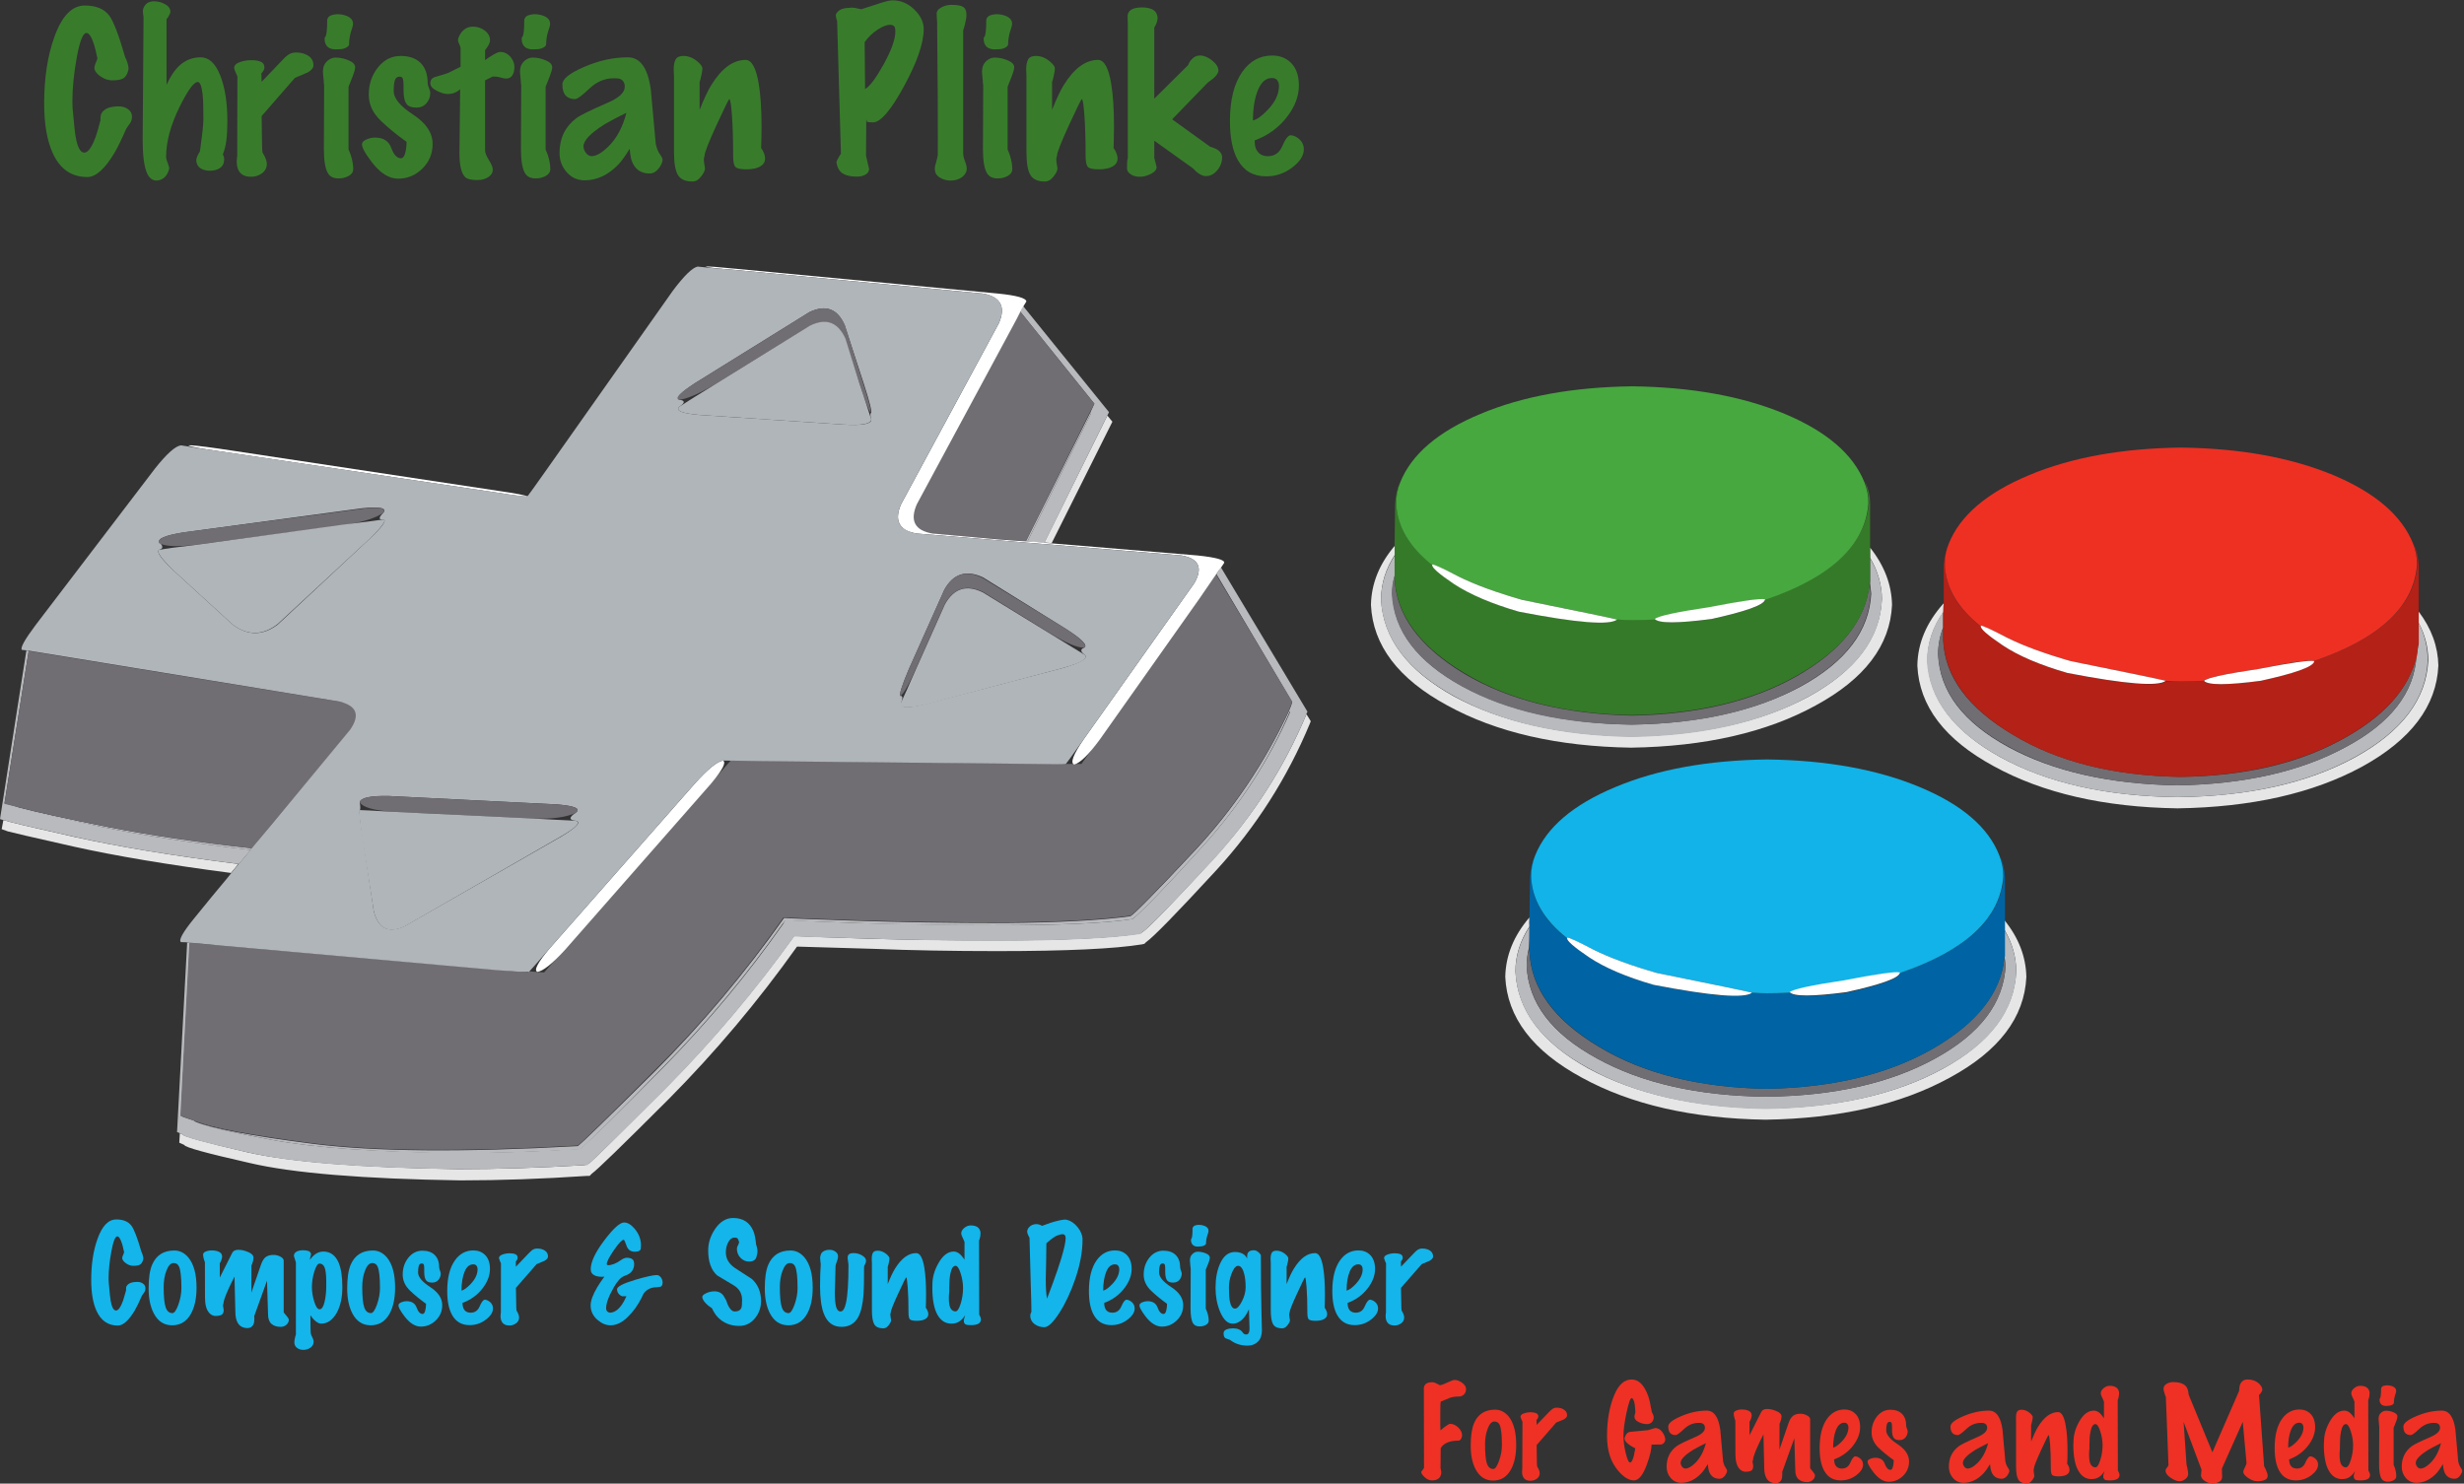 <?xml version="1.0" encoding="UTF-8" standalone="no"?>
<svg
   xmlns:dc="http://purl.org/dc/elements/1.1/"
   xmlns:cc="http://creativecommons.org/ns#"
   xmlns:rdf="http://www.w3.org/1999/02/22-rdf-syntax-ns#"
   xmlns:svg="http://www.w3.org/2000/svg"
   xmlns="http://www.w3.org/2000/svg"
   viewBox="0 0 593.333 357.333"
   height="357.333"
   width="593.333"
   xml:space="preserve"
   id="svg2"
   version="1.1"><rect x="0" y="0" width="593.333" height="357.333" fill="#333333" stroke="none"/><defs
     id="defs6" /><g
     transform="matrix(1.333,0,0,-1.333,0,357.333)"
     id="g10"><g
       transform="scale(0.1)"
       id="g12"><path
         id="path14"
         style="fill:#e6e6e6;fill-opacity:1;fill-rule:evenodd;stroke:none"
         d="m 4369.3,1575.51 v -20.28 c 11.48,-21.68 17.26,-44.37 17.26,-68.08 -3.4,-69.73 -47.42,-127.97 -131.99,-174.69 -85.27,-46.64 -192.3,-70.66 -320.9,-72.03 -127.93,1.37 -234.57,25.39 -319.84,72.03 -84.65,46.72 -128.6,104.96 -131.99,174.69 0,31.8 9.84,61.25 29.41,88.36 0,4.69 0,9.76 0,15.23 -31.09,-34.57 -47.03,-72.11 -47.66,-112.69 3.32,-73.17 49.42,-133.75 138.01,-181.76 88.71,-48.79 199.38,-74.18 332.07,-76.17 133.36,1.99 244.42,27.07 333.05,75.15 88.67,48.68 134.76,109.61 138.08,182.78 -0.62,34.49 -12.53,67.03 -35.5,97.46" /><path
         id="path16"
         style="fill:#b8babd;fill-opacity:1;fill-rule:evenodd;stroke:none"
         d="m 4368.24,1513.55 c -0.62,-6.09 -1.64,-12.18 -3.01,-18.32 -4.06,-66.32 -46.71,-121.13 -127.96,-164.45 -81.22,-44.02 -182.47,-67.03 -303.6,-69.1 -122.54,2.07 -224.41,25.08 -305.62,69.1 -81.88,44.69 -124.26,100.51 -126.96,167.54 0,16.91 3.09,33.16 9.14,48.71 0,8.2 0,17.62 0,28.48 -18.98,-27.74 -28.71,-57.19 -29.45,-88.36 3.44,-69.73 47.77,-127.97 133.05,-174.69 84.65,-46.64 191.25,-70.66 319.84,-72.03 127.97,1.37 234.57,25.39 319.88,72.03 85.28,46.72 129.3,104.96 132,174.69 0,23.71 -5.39,46.4 -16.25,68.08 v -37.61 l -1.06,-4.07" /><path
         id="path18"
         style="fill:#706e73;fill-opacity:1;fill-rule:evenodd;stroke:none"
         d="m 3933.67,1261.68 c 121.13,2.07 222.38,25.08 303.6,69.1 81.25,43.32 123.9,98.13 127.96,164.45 -13.55,-60.19 -59.88,-111.28 -139.14,-153.24 -78.47,-41.99 -174.29,-63.71 -287.34,-65.08 -121.13,2.07 -222.03,27.47 -302.54,76.18 -81.25,48.08 -123.2,104.96 -125.98,170.62 0,1.99 0,9.84 0,23.32 -6.05,-15.55 -9.14,-31.8 -9.14,-48.71 3.44,-67.03 45.71,-122.54 126.96,-166.48 81.21,-44.77 183.08,-68.09 305.62,-70.16" /><path
         id="path20"
         style="fill:#b32117;fill-opacity:1;fill-rule:evenodd;stroke:none"
         d="m 3510.23,1547.03 c 0,-12.85 0,-20.31 0,-22.26 3.4,-66.41 45.36,-123.6 125.98,-171.68 80.51,-48.71 181.41,-74.11 302.54,-76.18 113.05,2.07 209.22,24.07 288.36,66.02 78.55,41.95 124.96,93.12 139.14,153.36 0.66,5.39 1.37,11.17 1.99,17.26 l 1.06,4.07 v 140.08 c -0.67,14.92 -3.75,28.47 -9.14,40.62 4.06,-12.15 6.44,-24.65 7.14,-37.5 -6.13,-75.86 -68.78,-134.1 -187.85,-174.69 0.63,-0.66 0.94,-0.66 0.94,0 -3.32,-10.15 -35.55,-21.99 -96.44,-35.54 -62.31,-8.09 -96.49,-8.09 -102.5,0 -13.56,-0.63 -27.47,-1.06 -41.65,-1.06 -8.82,0 -17.92,0 -27.46,0 -13.47,-10.12 -72.73,-5.08 -177.69,15.24 -48.71,14.29 -87.66,30.85 -116.76,49.84 -26.44,18.24 -39.61,29.73 -39.61,34.49 -41.95,32.46 -63.59,69.73 -64.96,111.72 0.63,12.85 3.01,25.35 7.07,37.5 -5.39,-12.15 -8.44,-25.7 -9.14,-40.62 0,-5.4 0,-27.66 0,-66.96 -0.63,-4.76 -1.02,-9.8 -1.02,-15.23 0,-10.16 0,-19.65 0,-28.48" /><path
         id="path22"
         style="fill:#ee3023;fill-opacity:1;fill-rule:evenodd;stroke:none"
         d="m 3578.28,1549.1 c 0,0.63 0,1.06 0,1.06 2.07,0.62 17.62,-6.45 46.72,-21.37 29.77,-14.92 68.4,-29.1 115.74,-42.66 103.64,-20.93 160.82,-32.85 171.6,-35.54 8.79,-0.63 17.93,-1.06 27.46,-1.06 14.18,0 27.74,0.43 40.59,1.06 6.13,5.39 39.3,12.53 99.49,21.32 58.24,12.23 91.41,16.92 99.57,14.22 119.07,40.59 181.41,98.83 186.8,174.69 0,12.85 -2.38,25.35 -7.11,37.5 -20.31,50.78 -68.4,92.11 -144.14,123.91 -76.56,31.83 -168.28,48.39 -275.2,49.76 -106.95,-1.37 -198.32,-17.93 -274.18,-49.76 -76.48,-31.8 -124.92,-73.13 -145.23,-123.91 -4.69,-12.15 -7.07,-24.65 -7.07,-37.5 1.37,-41.37 23.01,-78.55 64.96,-111.72" /><path
         id="path24"
         style="fill:#ffffff;fill-opacity:1;fill-rule:evenodd;stroke:none"
         d="m 3740.74,1486.13 c -47.34,13.56 -85.97,27.74 -115.74,42.66 -28.48,14.92 -44.02,21.99 -46.72,21.37 0,-0.75 0,-1.06 0,-1.06 -0.7,-4.76 12.54,-16.25 39.61,-34.49 28.48,-18.99 67.34,-35.55 116.76,-49.84 104.96,-20.32 164.22,-24.97 177.69,-14.18 -10.78,2.69 -67.96,14.61 -171.6,35.54" /><path
         id="path26"
         style="fill:#ffffff;fill-opacity:1;fill-rule:evenodd;stroke:none"
         d="m 4079.88,1471.91 c -59.57,-8.79 -92.42,-15.93 -98.43,-21.32 6.71,-8.09 40.93,-8.09 102.5,0 61.64,13.55 93.75,25.07 96.44,34.49 0,0.74 0,1.05 0,1.05 -8.09,2.03 -41.56,-2.69 -100.51,-14.22" /><path
         id="path28"
         style="fill:#e6e6e6;fill-opacity:1;fill-rule:evenodd;stroke:none"
         d="m 3417.89,1587.66 c -0.7,36.56 -13.87,71.09 -39.65,103.59 v -18.32 c 14.26,-24.34 21.33,-49.41 21.33,-75.12 -3.32,-70.35 -47.38,-128.9 -131.99,-175.62 -85.31,-46.02 -192.23,-70.04 -320.9,-72.11 -127.89,2.07 -234.49,26.09 -319.84,72.11 -84.57,46.72 -128.6,105.27 -132.04,175.62 0,28.48 8.52,55.55 25.4,81.25 -0.63,4.73 -0.63,10.16 0,16.25 -28.4,-33.16 -42.93,-69.02 -43.64,-107.65 3.44,-73.05 49.42,-133.68 138.13,-181.72 88.67,-48.71 199.33,-74.1 331.99,-76.17 133.36,2.07 244.41,27.46 333.09,76.17 88.71,48.04 134.72,108.67 138.12,181.72" /><path
         id="path30"
         style="fill:#b8babd;fill-opacity:1;fill-rule:evenodd;stroke:none"
         d="m 3378.24,1626.29 c 0.71,-6.09 1.33,-12.23 2.03,-18.32 -3.39,-67.03 -45.66,-122.89 -126.91,-167.54 -81.25,-43.95 -183.09,-67.03 -305.66,-69.02 -122.47,1.99 -224.42,25.07 -305.67,69.02 -81.83,44.65 -124.14,100.51 -126.91,167.54 0,10.86 1.36,21.64 4.14,32.54 0.62,8.08 0.94,20.62 0.94,37.5 -16.88,-25.71 -25.4,-52.74 -25.4,-81.21 3.44,-69.73 47.78,-127.89 133.05,-174.61 84.65,-46.72 191.25,-71.1 319.85,-73.17 127.96,2.07 234.57,26.45 319.88,73.17 85.27,46.72 129.3,104.88 131.99,174.61 0,26.4 -7.07,51.48 -21.33,75.19 v -45.7" /><path
         id="path32"
         style="fill:#706e73;fill-opacity:1;fill-rule:evenodd;stroke:none"
         d="m 2946.68,1371.41 c 122.54,1.36 224.41,24.37 305.66,69.02 81.21,44.65 123.6,100.51 126.92,167.54 -0.63,6.09 -1.37,12.23 -1.99,18.32 v -1.02 c -6.84,-64.33 -50.12,-119.49 -130,-165.58 -80.55,-45.98 -180.39,-70.04 -299.57,-72.03 -121.84,2.69 -223.05,28.08 -303.6,76.17 -80.51,48.71 -122.15,105.9 -124.84,171.6 -0.71,0.62 -0.71,2.38 0,5.08 -3.44,-10.9 -5.08,-21.68 -5.08,-32.54 3.32,-67.03 45.7,-122.89 126.91,-167.54 81.25,-44.65 183.09,-67.66 305.59,-69.02" /><path
         id="path34"
         style="fill:#357a28;fill-opacity:1;fill-rule:evenodd;stroke:none"
         d="m 2519.26,1641.52 c 0,-3.4 0,-5.07 0,-5.07 3.32,-66.41 45.27,-123.6 125.9,-171.68 80.5,-48.72 181.4,-74.07 302.54,-76.14 119.18,2.07 219.02,26.1 299.57,72.11 80.58,46.02 123.9,100.9 130,164.53 v 2 l 0.97,2.03 v 140.11 c 0,14.93 -3.04,28.48 -9.14,40.63 4.06,-12.15 6.41,-24.69 7.15,-37.54 -6.13,-75.86 -68.71,-134.06 -187.85,-174.69 0.62,-0.62 1.01,-1.01 1.01,-1.01 -3.39,-9.46 -35.54,-20.94 -96.44,-34.53 -62.31,-8.09 -96.49,-8.09 -102.58,0 -13.55,-0.63 -27.15,-1.02 -40.62,-1.02 -9.54,0 -18.95,0 -28.48,0 -13.48,-10.16 -72.74,-5.39 -177.7,14.26 -48.71,14.84 -87.65,31.83 -116.75,50.78 -26.37,18.24 -39.61,29.76 -39.61,34.53 -41.96,32.42 -63.64,69.73 -64.96,111.68 0.7,12.85 3,25.39 7.14,37.54 -5.46,-12.15 -8.51,-25.7 -9.21,-40.63 0,-6.75 -0.32,-31.4 -0.94,-74.1 0.62,-6.09 0.62,-11.83 0,-17.3 0,-16.88 0,-29.1 0,-36.49" /><path
         id="path36"
         style="fill:#47a83f;fill-opacity:1;fill-rule:evenodd;stroke:none"
         d="m 2587.23,1659.77 c 0,0 0,0.31 0,1.05 2.07,0.63 17.61,-6.44 46.72,-21.37 29.76,-14.92 68.39,-29.1 115.74,-42.65 103.63,-20.94 160.82,-32.78 171.6,-35.55 8.79,-0.63 18.01,-0.98 27.46,-0.98 14.18,0 27.73,0.35 40.59,0.98 6.13,5.47 39.29,12.54 99.49,21.33 58.24,12.22 91.4,16.99 99.57,14.22 119.14,40.58 181.4,98.82 186.8,174.68 0,12.86 -2.39,25.36 -7.11,37.58 -20.32,50.78 -68.32,92.03 -144.14,123.83 -76.49,31.84 -168.29,48.4 -275.2,49.77 -106.95,-1.37 -198.32,-17.93 -274.18,-49.77 -76.48,-31.8 -124.84,-73.05 -145.16,-123.83 -4.76,-12.22 -7.14,-24.72 -7.14,-37.58 1.32,-41.36 23,-78.55 64.96,-111.71" /><path
         id="path38"
         style="fill:#ffffff;fill-opacity:1;fill-rule:evenodd;stroke:none"
         d="m 2749.69,1596.8 c -47.35,13.55 -85.98,27.73 -115.74,42.65 -28.4,14.93 -44.03,22 -46.72,21.37 0,-0.74 0,-1.05 0,-1.05 -0.63,-4.77 12.54,-16.25 39.61,-34.5 29.1,-18.98 68.04,-35.54 116.75,-49.76 104.96,-20.28 164.22,-25.04 177.7,-14.26 -10.78,2.77 -67.97,14.61 -171.6,35.55" /><path
         id="path40"
         style="fill:#ffffff;fill-opacity:1;fill-rule:evenodd;stroke:none"
         d="m 3087.89,1583.63 c -59.57,-8.83 -92.42,-15.97 -98.55,-21.36 6.75,-8.09 40.93,-8.09 102.57,0 61.57,13.59 93.79,25.07 96.49,34.53 0,0.7 0,1.01 0,1.01 -8.17,2.07 -41.64,-2.69 -100.51,-14.18" /><path
         id="path42"
         style="fill:#e6e6e6;fill-opacity:1;fill-rule:evenodd;stroke:none"
         d="m 3620.98,1000.78 c 14.18,-24.331 21.25,-49.409 21.25,-75.12 -3.32,-70.43 -47.35,-128.98 -132,-175.699 -85.27,-46.723 -192.22,-70.781 -320.82,-72.109 -127.96,2.027 -234.57,26.097 -319.84,72.109 -84.65,46.719 -128.67,105.269 -131.99,175.699 0,28.399 8.4,55.43 25.35,81.22 -0.7,4.68 -0.7,10.15 0,16.21 -28.48,-33.168 -42.97,-69.031 -43.71,-107.578 3.44,-73.133 49.45,-133.75 138.12,-181.84 88.71,-48.711 199.38,-74.063 332.07,-76.133 133.36,2.07 244.34,27.422 333.05,76.133 88.67,48.09 134.69,108.707 138.09,181.84 -0.71,36.476 -13.87,70.66 -39.57,102.498 v -17.23" /><path
         id="path44"
         style="fill:#b8babd;fill-opacity:1;fill-rule:evenodd;stroke:none"
         d="m 3620.98,953.051 c 0.62,-6.141 1.32,-11.84 1.99,-17.231 -3.36,-67.031 -45.7,-122.89 -126.95,-167.539 -81.22,-44.761 -183.09,-67.769 -305.63,-69.101 -122.5,1.332 -224.37,24.34 -305.59,69.101 -81.95,44.649 -124.21,100.508 -126.95,167.539 0,10.782 1.37,21.641 4.06,32.418 0.63,8.832 1.02,21.371 1.02,37.622 -16.95,-25.7 -25.35,-52.809 -25.35,-81.212 3.32,-70.468 47.65,-128.668 132.93,-174.687 84.65,-46.723 191.29,-71.09 319.88,-73.082 127.93,1.992 234.57,26.359 319.84,73.082 85.36,46.019 129.3,104.219 132,174.687 0,26.403 -7.07,51.372 -21.25,75.122 v -46.719" /><path
         id="path46"
         style="fill:#706e73;fill-opacity:1;fill-rule:evenodd;stroke:none"
         d="m 3190.39,699.18 c 122.54,1.332 224.41,24.34 305.63,69.101 81.25,44.649 123.59,100.508 126.95,167.539 -0.67,5.391 -1.37,11.09 -1.99,17.231 V 950 c -6.84,-63.59 -50.16,-118.52 -130.04,-164.531 -80.51,-45.981 -180.39,-70.039 -299.53,-72.11 -121.84,2.071 -223.09,27.461 -303.6,76.172 -80.51,48.09 -122.15,105.27 -124.88,171.68 -0.7,0.629 -0.7,3.008 0,7.027 -3.4,-10.777 -5.08,-21.636 -5.08,-32.418 3.36,-67.031 45.7,-122.89 126.95,-167.539 81.22,-44.761 183.09,-67.769 305.59,-69.101" /><path
         id="path48"
         style="fill:#0063a3;fill-opacity:1;fill-rule:evenodd;stroke:none"
         d="m 2762.93,968.238 c 0,-4.019 0,-6.398 0,-7.027 3.36,-66.41 45.31,-123.59 125.9,-171.68 80.55,-48.711 181.44,-74.101 302.58,-76.172 119.14,2.071 219.02,26.129 299.53,72.11 80.62,46.011 123.9,100.941 130.04,164.531 l 0.93,3.051 v 141.089 c -0.62,14.92 -3.71,28.48 -9.1,40.63 4.03,-12.15 6.41,-24.65 7.11,-37.5 -6.09,-75.86 -68.67,-134.071 -187.85,-174.692 0.66,0 1.05,0 1.05,0 -3.39,-10.156 -35.54,-21.988 -96.48,-35.547 -62.26,-8.082 -96.44,-8.082 -102.54,0 -13.59,-0.621 -27.46,-1.011 -41.68,-1.011 -8.79,0 -17.93,0.39 -27.42,1.011 -13.52,-11.519 -72.77,-6.761 -177.7,14.18 -48.71,14.301 -87.65,30.859 -116.79,49.84 -26.33,18.25 -39.57,29.73 -39.57,34.5 -41.96,32.459 -63.64,69.719 -64.96,111.719 0.7,12.85 3,25.35 7.11,37.5 -5.47,-12.15 -8.48,-25.71 -9.18,-40.63 0,-6.02 -0.32,-30.04 -0.98,-72.03 0.66,-5.47 0.66,-10.86 0,-16.25 0,-16.251 0,-28.79 0,-37.622" /><path
         id="path50"
         style="fill:#11b3e8;fill-opacity:1;fill-rule:evenodd;stroke:none"
         d="m 2830.94,985.551 c 0,0.621 0,1.051 0,1.051 2.07,0.628 17.61,-6.442 46.72,-21.372 29.76,-14.878 68.39,-29.101 115.74,-42.652 103.59,-20.937 160.78,-32.848 171.6,-35.547 8.79,-0.621 18.01,-1.011 27.42,-1.011 14.22,0 27.78,0.39 40.63,1.011 6.09,5.391 39.25,12.539 99.49,21.328 58.2,12.231 91.37,16.911 99.53,14.219 119.18,40.621 181.45,98.832 186.84,174.692 0,12.85 -2.39,25.35 -7.15,37.5 -19.57,50.78 -67.66,92.11 -144.14,123.9 -76.45,31.84 -168.24,48.4 -275.2,49.77 -106.91,-1.37 -198.32,-17.93 -274.14,-49.77 -76.48,-31.79 -124.88,-73.12 -145.19,-123.9 -4.73,-12.15 -7.11,-24.65 -7.11,-37.5 1.32,-41.33 23,-78.56 64.96,-111.719" /><path
         id="path52"
         style="fill:#ffffff;fill-opacity:1;fill-rule:evenodd;stroke:none"
         d="m 2993.4,922.578 c -47.35,13.551 -85.98,27.774 -115.74,42.652 -28.4,14.93 -44.03,22 -46.72,21.372 0,-0.743 0,-1.051 0,-1.051 -0.63,-4.77 12.54,-16.25 39.57,-34.5 28.47,-18.981 67.34,-35.539 116.79,-49.84 104.93,-20.27 164.18,-24.961 177.7,-14.18 -10.82,2.699 -68.01,14.61 -171.6,35.547" /><path
         id="path54"
         style="fill:#ffffff;fill-opacity:1;fill-rule:evenodd;stroke:none"
         d="m 3331.56,909.41 c -59.57,-8.82 -92.42,-15.969 -98.51,-21.359 6.75,-8.09 40.93,-8.09 102.57,0 61.57,13.59 93.76,25.07 96.45,34.527 0,0.703 0,1.012 0,1.012 -8.16,2.07 -41.64,-2.692 -100.51,-14.18" /><path
         id="path56"
         style="fill:#e6e6e6;fill-opacity:1;fill-rule:evenodd;stroke:none"
         d="m 1899.84,1699.38 109.65,219.33 -9.14,11.17 -113.75,-229.49 13.24,-1.01" /><path
         id="path58"
         style="fill:#e6e6e6;fill-opacity:1;fill-rule:evenodd;stroke:none"
         d="m 2359.8,1389.65 c -40.62,-96.76 -96.79,-184.1 -168.59,-261.95 -72.42,-78.52 -114.69,-122.15 -126.91,-130.938 l -3.01,-2.071 -4.06,-1.062 c -49.42,-8.078 -136.45,-12.109 -260.98,-12.109 -80.51,0 -155.31,0.941 -224.41,3.011 -69.03,2.071 -114.73,3.707 -137.11,5.078 -71.06,-98.871 -148.25,-190.23 -231.49,-274.179 -83.9,-83.91 -130,-129.301 -138.08,-136.051 l -5.08,-3.09 -5.08,-0.937 c -79.879,-4.762 -155.738,-7.153 -227.422,-7.153 -0.738,0 -0.738,0 0,0 -176.058,2.699 -302.969,12.852 -380.777,30.473 -77.93,18.238 -117.11,29.098 -117.821,32.539 l -4.058,1.949 -1.012,-17.18 9.102,-4.14 c 0.738,-4.07 40,-14.852 117.808,-32.461 77.809,-18.328 204.77,-28.789 380.782,-31.488 72.418,0 148.597,2.699 228.478,8.089 h 5.08 l 4.02,4.141 c 8.83,6.008 55.23,51.09 139.14,135 83.95,84.649 161.13,176.359 231.48,275.188 23.01,-0.7 68.72,-2.071 137.11,-4.02 69.11,-2.769 143.91,-4.141 224.42,-4.141 125.27,0 212.5,4.141 261.95,12.231 l 4.1,1.012 3.01,3.007 c 12.23,8.204 54.53,51.482 126.95,130.042 71.8,78.44 127.93,166.52 168.56,264.02 l 1.99,5.04 -8.09,13.2 v -1.05" /><path
         id="path60"
         style="fill:#e6e6e6;fill-opacity:1;fill-rule:evenodd;stroke:none"
         d="M 430.512,1119.53 C 312.699,1134.45 214.262,1150.7 135,1168.32 56.48,1185.94 15.23,1195.7 11.172,1197.77 l -5.082,1.02 -3.078,-16.25 11.207,-4.06 c 4.019,-1.33 43.59,-10.47 118.832,-27.46 75.738,-16.88 170.539,-32.82 284.289,-47.66 l 13.172,16.17" /><path
         id="path62"
         style="fill:#b8babd;fill-opacity:1;fill-rule:evenodd;stroke:none"
         d="m 2041.99,1025.16 c -54.18,-7.46 -130.31,-11.53 -228.44,-12.23 -97.5,0 -186.91,1.33 -268.16,4.1 -81.21,2.7 -124.14,4.38 -128.91,5.08 C 1345.43,921.91 1267.5,829.531 1182.97,744.879 1097.66,660.309 1051.25,615.23 1043.83,609.84 835.98,598.359 676.602,599.691 565.551,613.91 454.57,628.09 383.16,641.68 351.371,654.531 368.238,646.41 414.961,635.23 491.449,621.051 567.93,606.762 680,598.672 827.578,596.602 c 69.723,0.699 143.16,3.089 220.272,7.148 22.38,19.57 72.81,69.73 151.37,150.23 79.18,80.629 150.55,166.219 214.18,256.96 l 5.08,6.09 h 8.16 c 5.39,0 45,-1.33 118.75,-4.1 73.87,-2.7 156.76,-4.06 248.79,-4.06 119.88,0 203.79,3.75 251.87,11.21 19.61,16.25 62.58,60.9 128.91,134.06 65.7,73.05 117.19,152.93 154.38,239.57 l -1.02,2.07 c -43.94,-94.1 -100.86,-178.44 -170.59,-252.85 -69.72,-74.49 -108.35,-113.75 -115.74,-117.77" /><path
         id="path64"
         style="fill:#b8babd;fill-opacity:1;fill-rule:evenodd;stroke:none"
         d="m 1970.94,1933.95 -1.06,2.03 -116.76,-233.52 h 3.01 l 114.81,231.49" /><path
         id="path66"
         style="fill:#b8babd;fill-opacity:1;fill-rule:evenodd;stroke:none"
         d="m 32.461,1222.11 v -1.99 c 24.418,-6.8 74.809,-18.01 151.328,-33.56 75.781,-15.54 165.191,-29.41 268.09,-41.64 l 3,3.09 c -98.117,10.82 -185.149,23.63 -260.93,38.55 -75.199,14.92 -128.988,26.76 -161.488,35.55" /><path
         id="path68"
         style="fill:#b8babd;fill-opacity:1;fill-rule:evenodd;stroke:none"
         d="m 431.559,1119.53 21.332,25.39 c -103.59,12.23 -193.321,26.1 -269.102,41.64 -75.82,16.29 -126.289,27.78 -151.328,34.53 l 1.02,1.02 c -16.922,4.77 -25.391,7.15 -25.391,7.15 l 43.711,275.19 -4.102,0.94 L 0,1200.78 l 6.09,-1.99 5.082,-1.02 c 4.059,-2.07 45.707,-11.83 124.879,-29.45 78.519,-17.62 177,-33.87 295.508,-48.79" /><path
         id="path70"
         style="fill:#b8babd;fill-opacity:1;fill-rule:evenodd;stroke:none"
         d="m 1842.97,2117.73 133.98,-166.52 -7.07,-15.23 1.06,-2.03 -114.81,-231.49 30.47,-3.08 113.75,230.5 3.01,6.1 -155.31,191.91 -5.08,-10.16" /><path
         id="path72"
         style="fill:#b8babd;fill-opacity:1;fill-rule:evenodd;stroke:none"
         d="m 827.578,568.199 c -0.738,-0.699 -0.738,-0.699 0,0 71.684,0 147.543,2.391 227.422,7.153 h 6.09 l 4.07,4.027 c 8.08,6.133 54.18,51.09 138.08,135.031 83.24,83.91 160.43,175.32 231.49,274.141 22.38,-0.621 68.08,-1.949 137.11,-4.02 69.1,-2.07 143.9,-3.441 224.41,-4.062 124.53,0.621 211.56,4.761 260.98,12.152 l 4.06,1.008 3.01,3.133 c 12.22,8.788 54.49,52.108 126.91,129.918 71.8,78.55 127.97,166.21 168.59,262.97 v 1.05 l 2.08,4.03 -156.45,261.01 -8.09,-12.22 137.07,-231.49 c -1.36,-4.76 -3.39,-10.15 -6.09,-16.25 l 2.03,-2.07 c -37.89,-86.64 -89.69,-166.52 -155.39,-239.57 -66.33,-73.16 -109.3,-117.81 -128.91,-134.06 -48.08,-7.46 -131.67,-11.21 -250.85,-11.21 -92,0.74 -175,2.07 -248.75,4.06 -74.42,2.77 -114.07,4.45 -118.75,5.08 h -9.22 l -4.03,-7.07 C 1350.82,920.199 1279.41,834.609 1200.16,753.98 1121.02,673.48 1070.23,623.75 1047.85,604.77 970.738,600 897.301,597.621 827.578,597.621 680,598.98 567.93,606.762 491.449,621.051 414.961,635.23 368.238,646.41 351.371,654.531 v 1.02 c -16.992,5.39 -25.082,8.398 -24.461,9.14 l 16.25,312.688 h -5.07 l -18.25,-342.149 5.082,-2.07 4.058,-1.949 c 0.711,-4.141 39.891,-14.922 117.821,-32.539 77.808,-18.242 204.719,-28.402 380.777,-30.473" /><path
         id="path74"
         style="fill:#706e73;fill-opacity:1;fill-rule:evenodd;stroke:none"
         d="m 1968.87,1935.98 8.08,15.23 -133.98,166.52 -214.26,-397.03 224.41,-18.24 115.75,233.52" /><path
         id="path76"
         style="fill:#706e73;fill-opacity:1;fill-rule:evenodd;stroke:none"
         d="m 33.48,1222.11 c 32.539,-8.79 86.32,-20.63 161.441,-35.55 75.199,-14.92 161.84,-27.73 259.957,-38.55 L 668.121,1403.87 51.801,1504.45 8.09,1228.2 c 0,0 8.469,-2.03 25.391,-6.09" /><path
         id="path78"
         style="fill:#706e73;fill-opacity:1;fill-rule:evenodd;stroke:none"
         d="m 1953.63,1300.31 h -29.41 l -604.18,6.14 -337.149,-382.86 -27.379,2.07 -2.071,-2.07 -611.293,53.789 -16.168,-312.688 c 0,0 8.399,-3.05 25.391,-9.14 31.789,-12.852 103.199,-26.41 214.18,-40.629 111.051,-14.184 270.429,-15.543 478.279,-4.024 7.42,5.391 53.44,50.352 138.08,135 85.28,84.653 163.21,176.993 233.56,277.192 5.39,-0.63 48.71,-2.31 129.92,-5.08 81.25,-2.7 170.66,-4.06 268.16,-4.06 97.39,0.74 173.56,4.76 228.44,12.22 7.39,4.06 46.02,43.32 115.74,117.81 69.73,74.42 126.65,158.72 170.59,252.82 2.03,5.39 4.02,10.78 6.09,16.25 l -138.12,230.47 -242.66,-343.21" /><path
         id="path80"
         style="fill:#ffffff;fill-opacity:1;fill-rule:evenodd;stroke:none"
         d="m 1627.66,1769.41 c -12.86,-29.76 -3.32,-47.38 28.47,-52.77 l 478.21,-39.57 c 31.17,-5.47 38.94,-22.07 23.39,-49.8 L 1957.7,1345 c -18.99,-27.77 -24.69,-43.01 -17.23,-45.7 10.78,2.69 26.33,17.93 46.64,45.7 l 178.71,252.81 c 18.98,27.78 30.78,45.08 35.55,51.8 3.43,4.06 6.83,8.83 10.15,14.22 0.75,5.39 -15.54,9.84 -48.71,13.24 l -207.11,17.23 c -33.86,2.69 -54.49,4.41 -61.95,5.08 -4.77,0 -11.91,0.7 -21.37,2.03 -9.41,0.66 -15.19,1.05 -17.26,1.05 -4.07,0 -23.01,1.33 -56.8,4.02 l -113.79,10.16 c -31.8,5.39 -41.33,23.01 -28.4,52.77 l 161.45,299.54 c 16.25,29.84 25.7,47.77 28.4,53.86 2.07,3.32 4.76,7.78 8.16,13.17 -0.7,6.13 -17.58,10.86 -50.74,14.22 l -473.2,44.72 c -33.17,3.32 -51.8,4.69 -55.86,4.06 2.69,-1.36 20.62,-3.43 53.78,-6.13 l 447.82,-42.65 c 31.79,-6.06 41.33,-24.07 28.4,-53.79 l -176.68,-327" /><path
         id="path82"
         style="fill:#ffffff;fill-opacity:1;fill-rule:evenodd;stroke:none"
         d="m 952.422,1783.67 c -1.992,1.99 -19.613,5.39 -52.731,10.16 L 396.02,1870 c -33.168,4.69 -51.801,6.72 -55.86,6.02 1.988,-2 19.61,-5.4 52.77,-10.16 l 503.629,-75.12 c 33.171,-5.39 51.8,-7.77 55.863,-7.07" /><path
         id="path84"
         style="fill:#ffffff;fill-opacity:1;fill-rule:evenodd;stroke:none"
         d="m 1284.49,1264.8 c 20.94,25.04 28.09,38.87 21.33,41.65 -10.86,-2.07 -27.73,-15.94 -50.74,-41.65 L 993.051,967.23 c -21.68,-25.71 -29.102,-39.89 -22.313,-42.582 10.16,1.332 26.762,14.493 49.732,39.571 l 264.02,300.581" /><path
         id="path86"
         style="fill:#b0b5ba;fill-opacity:1;fill-rule:evenodd;stroke:none"
         d="m 692.461,1742.03 c 6.84,-1.33 -1.68,-13.24 -25.391,-35.55 L 501.602,1552.11 c -27.071,-20.31 -54.18,-20.31 -81.25,0 l -105.582,96.48 c -23.719,22.35 -32.821,35.2 -27.43,38.64 7.461,1.99 7.781,6.4 1.019,13.16 -4.769,6.76 9.45,12.85 42.692,18.24 l 322.859,43.71 c 32.539,3.32 45.391,0.63 38.551,-8.16 -8.789,-8.83 -8.789,-12.85 0,-12.15 m 868.159,244.73 c 10.16,-31.8 14.61,-49.1 13.25,-51.8 -2.03,-0.7 -2.03,-5.08 0,-13.24 -0.71,-7.38 -17.58,-10.16 -50.75,-8.09 l -258.94,17.27 c -32.5,2.73 -44.65,7.81 -36.56,15.23 10.15,6.76 10.15,10.82 0,12.15 -8.09,2.7 1.33,12.85 28.4,30.47 l 206.17,127.97 c 29.76,14.18 51.09,6.09 63.94,-24.38 l 34.49,-105.58 m 145.28,-371.64 c 16.25,29.1 39.57,36.56 70.04,22.26 l 150.23,-93.36 c 28.48,-18.32 39.3,-29.41 32.54,-33.55 -7.46,-2.7 -7.15,-7.07 1.02,-13.17 6.13,-6.09 -6.8,-13.86 -38.64,-23.32 l -247.73,-65.03 c -31.8,-8.09 -47.03,-7.78 -45.7,1.01 3.43,9.53 3.12,13.87 -1.02,13.24 -2.69,2 2.38,18.25 15.24,48.71 l 64.02,143.21 m -666.13,-417.35 c 10.85,-2.07 2.38,-11.52 -25.39,-28.39 L 732.109,1007.85 c -29.808,-14.221 -48.789,-5.39 -56.879,26.41 l -19.25,128.98 c -5.468,33.17 -7.46,51.1 -6.14,53.79 1.371,0.7 1.371,5.39 0,14.22 2,8.16 19.609,11.87 52.781,11.17 l 304.609,-15.23 c 31.83,-2.7 42.69,-7.78 32.54,-15.24 -12.23,-8.08 -12.23,-12.85 0,-14.18 M 898.629,927.66 c 33.793,-2.699 52.781,-3.75 56.883,-3.012 2.687,2.692 15.226,16.872 37.539,42.582 l 262.029,297.57 c 23.01,25.71 39.88,39.58 50.74,41.65 12.15,0 35.55,-0.4 70.08,-1.06 l 494.45,-5.08 c 33.24,-0.7 51.49,-0.7 54.88,0 2,1.99 12.86,16.92 32.47,44.69 l 200.03,282.27 c 15.55,27.73 7.78,44.33 -23.39,49.8 l -478.21,39.57 c -31.79,5.39 -41.33,23.01 -28.47,52.77 l 176.68,327 c 12.93,30.47 3.39,48.39 -28.4,53.79 l -447.82,42.65 c -33.78,2.7 -56.48,4.77 -67.96,6.13 -9.54,-2.07 -24.46,-16.6 -44.77,-43.71 l -228.48,-323.9 c -19.57,-27.78 -30.781,-43.32 -33.469,-46.72 -4.031,-1.37 -22.66,0.7 -55.82,6.09 l -503.672,75.12 c -33.789,4.76 -56.179,8.16 -67.039,10.16 -10.148,-1.33 -25.699,-15.24 -46.64,-41.57 L 64.961,1552.11 c -20.312,-27.03 -28.789,-42.27 -25.391,-45.66 5.391,-0.67 8.828,-1.06 10.16,-1.06 4.059,-0.62 22.691,-3.71 55.859,-9.1 l 507.691,-83.24 c 31.168,-7.46 37.617,-24.42 19.297,-50.75 L 490.43,1190.62 c -21.68,-25.7 -33.828,-40.23 -36.602,-43.63 -1.328,-2.07 -5.387,-7.15 -12.109,-15.23 -6.84,-8.09 -12.539,-14.92 -17.309,-20.31 -6.09,-8.09 -20,-25.08 -41.64,-50.79 l -31.399,-38.55 c -21.062,-25.782 -29.141,-40.27 -24.461,-43.712 6.84,0 11.18,-0.308 13.25,-1.019 5.391,0 24.68,-1.68 57.852,-5.078 L 898.629,927.66" /><path
         id="path88"
         style="fill:#706e73;fill-opacity:1;fill-rule:evenodd;stroke:none"
         d="m 1706.91,1589.73 c 16.18,28.39 39.26,35.54 69.03,21.32 l 121.83,-75.19 c 29.14,-17.54 49.46,-26.02 60.94,-25.39 6.09,4.14 -4.76,15.23 -32.54,33.55 l -151.25,92.43 c -29.76,14.84 -52.77,7.77 -69.02,-21.33 l -64.02,-143.21 c -12.86,-30.46 -17.93,-46.71 -15.24,-48.71 6.09,4.07 15.94,21.68 29.49,52.78 l 50.78,113.75" /><path
         id="path90"
         style="fill:#706e73;fill-opacity:1;fill-rule:evenodd;stroke:none"
         d="m 702.621,1242.42 c -33.172,0.7 -50.781,-3.01 -52.781,-11.17 4.769,-8.83 23.68,-14.53 56.922,-17.23 l 255.816,-12.22 c 34.492,-1.33 60.272,2.07 77.192,10.15 10.15,7.46 -1.02,12.54 -33.48,15.24 l -303.669,15.23" /><path
         id="path92"
         style="fill:#706e73;fill-opacity:1;fill-rule:evenodd;stroke:none"
         d="m 330,1718.63 c -32.5,-5.39 -46.719,-11.83 -42.66,-19.25 10.859,-6.14 33.172,-7.08 67.039,-3.05 l 266.992,35.55 c 33.899,5.39 57.609,12.85 71.09,22.3 6.09,8.79 -6.762,11.17 -38.551,7.15 L 330,1718.63" /><path
         id="path94"
         style="fill:#706e73;fill-opacity:1;fill-rule:evenodd;stroke:none"
         d="m 1226.6,1958.28 c 14.18,1.37 36.25,10.86 65.98,28.48 l 169.61,104.57 c 29.76,14.92 51.09,7.15 63.94,-23.32 l 26.41,-80.28 c 10.16,-31.83 16.91,-49.45 20.31,-52.77 1.37,2.7 -3.01,20 -13.16,51.8 l -33.56,106.64 c -13.47,29.72 -34.84,37.5 -63.94,23.32 l -206.17,-127.97 c -27.7,-17.62 -37.54,-27.77 -29.42,-30.47" /><path
         id="path96"
         style="fill:#b0b5ba;fill-opacity:1;fill-rule:evenodd;stroke:none"
         d="m 1656.13,1474.92 c -13.55,-31.09 -23.4,-53.04 -29.49,-65.97 -0.62,-8.09 14.92,-8.44 46.72,-0.98 l 247.73,66.01 c 31.84,8.79 44.77,16.57 38.64,23.32 -12.19,7.47 -33.13,20.32 -62.97,38.56 l -120.82,74.18 c -29.77,14.92 -52.85,7.77 -69.03,-21.33 l -50.78,-113.79" /><path
         id="path98"
         style="fill:#b0b5ba;fill-opacity:1;fill-rule:evenodd;stroke:none"
         d="m 648.828,1217.03 c -0.707,-3.32 1.371,-21.64 6.094,-54.8 l 20.308,-127.97 c 8.09,-31.8 26.758,-40.94 55.86,-27.38 l 282.27,162.5 c 27.73,16.17 36.56,25.7 26.41,28.39 -16.92,0.71 -42.7,2.03 -77.192,4.03 l -255.816,12.22 c -33.242,2 -52.543,3.01 -57.934,3.01" /><path
         id="path100"
         style="fill:#b0b5ba;fill-opacity:1;fill-rule:evenodd;stroke:none"
         d="m 287.34,1687.23 c -5.391,-2.78 3.711,-15.63 27.43,-38.64 l 105.582,-96.48 c 27.07,-20.31 54.179,-19.96 81.25,1.05 l 165.468,153.32 c 23.711,23.01 32.231,34.85 25.391,35.55 -13.481,-2.07 -37.191,-5.08 -71.09,-9.1 l -265.98,-36.6 c -34.493,-4.03 -57.192,-7.11 -68.051,-9.1" /><path
         id="path102"
         style="fill:#b0b5ba;fill-opacity:1;fill-rule:evenodd;stroke:none"
         d="m 1527.15,2068.95 c -13.56,29.84 -34.81,37.61 -63.95,23.39 l -170.62,-105.58 c -29.73,-18.32 -51.41,-31.8 -64.96,-40.63 -8.09,-7.42 4.06,-12.5 36.56,-15.23 l 258.94,-17.27 c 33.17,-2.07 50.04,1.02 50.75,9.1 -3.4,10.9 -10.47,32.54 -21.33,65 l -25.39,81.22" /><path
         id="path104"
         style="fill:#387c2b;fill-opacity:1;fill-rule:nonzero;stroke:none"
         d="m 238.398,2470.2 c 0,-4.81 -1.168,-8.87 -3.437,-12.19 -2.301,-3.24 -4.531,-6.41 -6.723,-9.53 -8.547,-19.5 -15.617,-34.03 -21.25,-43.6 -17.5,-29.37 -33.898,-44.06 -49.218,-44.06 -28.75,0 -49.649,14.53 -62.649,43.59 -10.242,22.58 -15.32,52.43 -15.32,89.54 0,45.7 6.098,85.54 18.289,119.53 13.512,38.12 31.871,57.18 55,57.18 20.699,0 35.539,-6.21 44.531,-18.59 7.688,-10.55 17.18,-35.43 28.43,-74.69 1.648,-3.36 2.82,-6.01 3.437,-7.97 2.274,-6.56 3.133,-11.52 2.5,-14.84 -1.679,-7.11 -4.449,-12.03 -8.277,-14.84 -3.75,-2.82 -10.742,-4.22 -20.941,-4.22 -7.11,0 -13.981,2.22 -20.622,6.72 -6.558,4.45 -10.429,9.14 -11.558,14.06 -0.629,2.5 0.781,7.54 4.211,15.16 1.328,3.12 1.488,5.39 0.469,6.87 -1.989,9.57 -3.711,16.6 -5.149,21.09 -4.5,14.46 -9.18,21.72 -14.07,21.72 -6.172,0 -11.949,-14.65 -17.34,-43.9 -5.313,-29.3 -7.973,-55.78 -7.973,-79.53 0,-5.63 0.082,-9.61 0.313,-11.88 2.578,-29.37 4.461,-46.87 5.629,-52.5 3.32,-18.98 8.519,-28.44 15.621,-28.44 6.758,0 13.679,9.73 20.789,29.22 2.262,6.56 5.07,16.29 8.43,29.22 -0.231,5.7 0.359,9.84 1.718,12.34 4.571,8.52 15.043,12.82 31.41,12.82 6.442,0 12.032,-1.72 16.723,-5.16 4.68,-3.44 7.027,-7.81 7.027,-13.12 z m 172.301,-8.13 c 0,-13.24 -0.578,-24.69 -1.719,-34.37 -1.171,-9.61 -3.281,-18.21 -6.402,-25.79 0.942,-1.99 1.602,-3.98 2.031,-5.93 0.391,-2 0.469,-3.99 0.161,-5.94 -0.551,-5.94 -3.25,-10.43 -8.129,-13.44 -4.801,-2.93 -10.743,-4.37 -17.813,-4.37 -6.168,0 -11.527,1.32 -16.098,4.06 -4.492,2.69 -7.14,6.87 -7.96,12.5 -0.629,3.63 0.621,8.28 3.75,13.91 0.621,0.93 1.441,2.22 2.5,3.9 0.929,5.08 1.48,9.3 1.71,12.66 3.129,21.25 4.692,36.91 4.692,47.03 0,20.08 -0.434,34.37 -1.25,42.81 -1.684,15.63 -4.652,23.44 -8.902,23.44 -7.11,0 -17.969,-14.84 -32.661,-44.53 -16.371,-33.13 -24.531,-63.4 -24.531,-90.78 0,-2.82 1.133,-7.03 3.442,-12.66 1.32,-3.67 2.031,-6.21 2.031,-7.66 0,-1.17 -0.281,-2.57 -0.781,-4.21 -3.75,-11.33 -11.02,-17.43 -21.719,-18.29 -7.621,0 -13.403,4.38 -17.352,13.13 -5.308,11.87 -7.969,32.07 -7.969,60.62 l 1.571,221.72 c -0.242,1.14 -0.473,2.89 -0.781,5.32 -0.321,2.38 -0.469,3.98 -0.469,4.84 0,1.44 0.308,3.32 0.929,5.62 3.321,8.44 9.692,12.66 19.071,12.66 7.258,0 14.058,-1.8 20.308,-5.31 6.25,-3.56 9.371,-7.97 9.371,-13.28 0,-2.31 -1.171,-5.28 -3.429,-8.91 -0.551,-1.17 -1.68,-2.73 -3.442,-4.69 v -118.75 c 7.071,15.51 15,27.23 23.75,35.16 10.7,9.69 23.442,14.53 38.121,14.53 14.692,0 26.329,-10.86 35,-32.5 8.641,-21.68 12.969,-49.18 12.969,-82.5 z" /><path
         id="path106"
         style="fill:#387c2b;fill-opacity:1;fill-rule:nonzero;stroke:none"
         d="m 566.211,2562.54 c 0,-4.49 -3.402,-8.71 -10.16,-12.66 -7.93,-3.43 -15.699,-6.72 -23.281,-9.84 l -60.149,-69.06 c 0.309,-14.38 0.5,-28.71 0.617,-42.97 0.082,-14.3 0.473,-21.99 1.102,-23.13 1.64,-2.81 2.89,-5.08 3.75,-6.72 2.57,-5.43 3.898,-9.96 3.898,-13.59 0,-7.11 -2.886,-12.73 -8.59,-16.87 -5.628,-4.26 -12.269,-6.41 -19.847,-6.41 -7.731,0 -13.672,1.83 -17.813,5.47 -5.429,4.76 -8.117,12.11 -8.117,22.03 0,2.26 0.149,4.53 0.469,6.72 0,0.62 0.148,1.6 0.461,2.97 l 0.32,144.22 c -1.062,2.18 -1.883,3.98 -2.5,5.46 -1.992,4.77 -3.133,7.89 -3.441,9.38 0,4.76 3.32,8.36 10,10.78 6.64,2.38 13.789,3.59 21.41,3.59 6.75,0 12.34,-0.93 16.711,-2.81 4.379,-1.8 6.57,-5.23 6.57,-10.31 0,-3.44 -1.84,-6.99 -5.473,-10.63 l 0.473,-15.31 38.59,40.31 c 2.809,3.13 5.348,5.51 7.66,7.19 4.449,3.63 9.68,5.47 15.617,5.47 9.063,0 16.602,-2.03 22.66,-6.09 6.012,-4.07 9.063,-9.81 9.063,-17.19 z" /><path
         id="path108"
         style="fill:#387c2b;fill-opacity:1;fill-rule:nonzero;stroke:none"
         d="m 637.73,2637.54 c 0,-2.19 -0.742,-5.27 -2.179,-9.22 -3.36,-9.61 -5,-18.83 -5,-27.66 0,-2.18 -1.801,-4.21 -5.321,-6.09 -3.55,-1.87 -7.46,-2.81 -11.71,-2.81 -2.5,-0.24 -4.77,-0.31 -6.719,-0.31 -5.43,0 -9.852,1.09 -13.281,3.28 -4.809,3.43 -7.192,8.94 -7.192,16.56 0,0.82 0.473,1.8 1.402,2.97 2.192,2.81 3.29,12.54 3.29,29.22 0,2.89 1.171,5.39 3.589,7.5 2.379,2.07 7.11,3.43 14.219,4.06 6.25,0 11.91,-1.02 17.031,-2.97 7.891,-3.12 11.871,-7.97 11.871,-14.53 z m 3.75,-78.28 c 0,-3.44 -1.32,-8.52 -3.902,-15.16 -2.5,-6.56 -5.156,-13.28 -7.969,-20.15 v -113.6 c 1.95,-4.18 3.36,-7.73 4.219,-10.62 2.813,-8.75 4.223,-16.96 4.223,-24.53 0,-5.32 -2.742,-9.42 -8.129,-12.35 -5.313,-3.01 -11.371,-4.53 -18.121,-4.53 -9.071,0 -15.43,2.97 -19.071,8.91 -5.109,7.89 -7.652,22.69 -7.652,44.37 l 0.473,114.53 c -0.551,3.64 -0.781,6.6 -0.781,8.91 -0.942,8.75 -1.411,14.26 -1.411,16.56 0.313,2.5 0.469,4.14 0.469,5 0.82,5.7 3.442,10.47 7.813,14.22 4.379,3.83 9.257,5.78 14.687,5.78 7.891,0 15.703,-1.68 23.442,-5 7.808,-3.24 11.71,-7.34 11.71,-12.34 z" /><path
         id="path110"
         style="fill:#387c2b;fill-opacity:1;fill-rule:nonzero;stroke:none"
         d="m 781.48,2420.51 c 0,-17.5 -6.21,-32.35 -18.589,-44.53 -12.422,-12.07 -26.95,-18.13 -43.59,-18.13 -16.492,0 -32.313,9.92 -47.5,29.69 -13.68,17.81 -19.5,29.37 -17.5,34.69 0.929,2.57 3.789,4.88 8.59,6.87 4.769,1.95 9.73,2.97 14.839,2.97 14.891,0 24.571,-6.25 29.071,-18.75 4.57,-12.42 10.39,-18.59 17.5,-18.59 3.429,0 5.969,3.04 7.648,9.22 1.641,6.25 2.5,13.04 2.5,20.46 -17.808,12.7 -33.359,25.39 -46.558,38.13 -14.493,13.83 -21.719,29.53 -21.719,47.03 0,18.95 5.508,35.35 16.558,49.22 11.02,13.83 24.731,20.78 41.098,20.78 15.621,0 27.652,-4.3 36.094,-12.81 8.437,-8.44 12.656,-20.74 12.656,-36.88 0,-1.68 0.973,-5.08 2.973,-10.15 1.129,-2.82 1.719,-5.24 1.719,-7.19 0,-6.8 -2.309,-12.89 -6.879,-18.28 -4.493,-5.31 -10.551,-7.97 -18.121,-7.97 -7.93,0 -13.559,1.8 -16.879,5.47 -4.301,4.57 -6.411,13.2 -6.411,25.94 0,4.14 0,7.22 0,9.21 0,5.39 -0.429,9.3 -1.25,11.72 -0.851,2.39 -2.808,3.6 -5.929,3.6 -4.301,0 -7.153,-2.31 -8.602,-6.88 -1.359,-4.49 -2.027,-10.94 -2.027,-19.37 0,-13.05 11.719,-27.19 35.156,-42.5 23.442,-15.24 35.152,-32.89 35.152,-52.97 z" /><path
         id="path112"
         style="fill:#387c2b;fill-opacity:1;fill-rule:nonzero;stroke:none"
         d="m 929.219,2559.26 c 0,-5.74 -1.207,-10.59 -3.598,-14.53 -2.422,-3.99 -6.172,-5.94 -11.242,-5.94 -1.18,-0.24 -4.609,0.39 -10.32,1.87 -5.618,1.57 -10.43,2.07 -14.368,1.57 l -13.441,-6.72 V 2409.1 c 0,-4.3 2.27,-10.15 6.871,-17.65 4.688,-7.43 7.039,-13.09 7.039,-17.04 0,-5.7 -2.738,-10.31 -8.129,-13.75 -5.312,-3.51 -11.953,-5.31 -19.84,-5.31 -10.742,0 -17.929,1.68 -21.57,5 -7.101,6.56 -10.621,21.13 -10.621,43.75 l 1.25,115.31 c -2.301,-1.99 -4.301,-3.43 -5.941,-4.37 -5.11,-2.81 -10.469,-4.22 -16.09,-4.22 -5.938,0 -12.77,1.95 -20.469,5.94 -7.578,3.94 -11.41,8.47 -11.41,13.59 0,5.94 3.129,9.73 9.379,11.41 13.511,3.75 21.871,6.44 25,8.12 l 20.312,10.16 v 33.12 c 0,1.96 -0.941,4.85 -2.812,8.6 -1.797,3.83 -2.27,7.03 -1.41,9.53 2.269,6.56 5.671,11.72 10.16,15.47 4.57,3.83 10.082,5.78 16.562,5.78 7.891,0 15,-2.42 21.25,-7.19 6.25,-4.8 9.379,-10.58 9.379,-17.34 0,-3.75 -2,-8.44 -5.941,-14.06 -0.629,-0.86 -1.641,-2.11 -2.969,-3.75 v -18.29 c 4.449,3.44 7.969,5.82 10.469,7.19 7.89,5.08 13.441,7.66 16.562,7.66 7.891,0 14.418,-3.24 19.528,-9.69 4.261,-5.43 6.41,-11.37 6.41,-17.81 z" /><path
         id="path114"
         style="fill:#387c2b;fill-opacity:1;fill-rule:nonzero;stroke:none"
         d="m 993.75,2637.54 c 0,-2.19 -0.738,-5.27 -2.191,-9.22 -3.36,-9.61 -5,-18.83 -5,-27.66 0,-2.18 -1.789,-4.21 -5.309,-6.09 -3.551,-1.87 -7.461,-2.81 -11.719,-2.81 -2.5,-0.24 -4.761,-0.31 -6.722,-0.31 -5.43,0 -9.84,1.09 -13.278,3.28 -4.801,3.43 -7.191,8.94 -7.191,16.56 0,0.82 0.469,1.8 1.41,2.97 2.191,2.81 3.281,12.54 3.281,29.22 0,2.89 1.168,5.39 3.59,7.5 2.391,2.07 7.109,3.43 14.219,4.06 6.25,0 11.922,-1.02 17.039,-2.97 7.891,-3.12 11.871,-7.97 11.871,-14.53 z m 3.75,-78.28 c 0,-3.44 -1.328,-8.52 -3.91,-15.16 -2.5,-6.56 -5.149,-13.28 -7.969,-20.15 v -113.6 c 1.957,-4.18 3.359,-7.73 4.219,-10.62 2.82,-8.75 4.219,-16.96 4.219,-24.53 0,-5.32 -2.731,-9.42 -8.118,-12.35 -5.32,-3.01 -11.371,-4.53 -18.132,-4.53 -9.059,0 -15.43,2.97 -19.059,8.91 -5.121,7.89 -7.66,22.69 -7.66,44.37 l 0.469,114.53 c -0.539,3.64 -0.778,6.6 -0.778,8.91 -0.941,8.75 -1.402,14.26 -1.402,16.56 0.312,2.5 0.461,4.14 0.461,5 0.82,5.7 3.441,10.47 7.82,14.22 4.371,3.83 9.25,5.78 14.68,5.78 7.89,0 15.711,-1.68 23.441,-5 7.809,-3.24 11.719,-7.34 11.719,-12.34 z" /><path
         id="path116"
         style="fill:#387c2b;fill-opacity:1;fill-rule:nonzero;stroke:none"
         d="m 1196.88,2391.76 c 0,-3.67 -2,-8.36 -5.94,-14.06 -5.12,-6.96 -10.9,-10.47 -17.35,-10.47 -15.86,0 -26.56,7.42 -32.18,22.34 -1.8,4.77 -3.09,12.27 -3.91,22.5 -7.62,-12.73 -14.38,-22.19 -20.31,-28.44 -18.36,-19.14 -38.71,-28.75 -61.1,-28.75 -12.93,0 -23.71,4.92 -32.34,14.69 -8.67,9.69 -12.97,21.29 -12.97,34.84 0,26.57 10.16,47.5 30.47,62.82 7.07,5.31 26.02,14.61 56.87,27.97 20.32,8.75 30.47,18.32 30.47,28.75 0,7.69 -3.24,12.53 -9.68,14.53 -2,0.5 -5.39,0.78 -10.16,0.78 -16.48,0 -31.25,-6.33 -44.37,-18.91 -13.13,-12.5 -21.68,-18.75 -25.63,-18.75 -7.11,0 -12.66,2.07 -16.72,6.25 -4.06,4.26 -6.09,11.1 -6.09,20.47 0,9.57 12.69,19.88 38.12,30.94 27.07,11.87 53.79,17.81 80.16,17.81 22.26,0 36.09,-19.37 41.4,-58.12 2.9,-32.82 5.86,-65.47 8.91,-97.97 1.76,-8.25 4.26,-14.53 7.5,-18.91 3.2,-4.37 4.85,-7.81 4.85,-10.31 z m -65.32,85.15 c -17.18,-8.43 -30.08,-15.23 -38.59,-20.31 -25.94,-16.17 -38.91,-29.61 -38.91,-40.31 0,-3.99 1.41,-7.89 4.22,-11.72 2.81,-3.75 6.17,-5.78 10.16,-6.09 8.44,0 18.47,5.66 30.15,17.03 15.51,15.19 26.49,35.66 32.97,61.4 z" /><path
         id="path118"
         style="fill:#387c2b;fill-opacity:1;fill-rule:nonzero;stroke:none"
         d="m 1382.07,2394.26 c 0,-6.17 -2.97,-10.94 -8.91,-14.38 -5.93,-3.43 -14.18,-5.15 -24.68,-5.15 -11.25,0 -18.09,1.6 -20.47,4.84 -2.42,3.32 -3.6,9.77 -3.6,19.38 0,29.68 -0.74,54.1 -2.18,73.28 -1.37,19.25 -2.93,29.06 -4.69,29.37 -1.06,0 -8.83,-15.74 -23.28,-47.19 -14.38,-31.36 -21.56,-49.68 -21.56,-55 -0.86,-2.61 -1.25,-5 -1.25,-7.18 0,-2.31 0.31,-5.24 0.93,-8.75 0.71,-3.56 1.1,-5.75 1.1,-6.57 0,-2.81 -0.71,-5.39 -2.03,-7.65 -2.62,-4.77 -5.63,-8.75 -9.07,-11.88 -3.36,-3.12 -7.26,-4.68 -11.72,-4.68 -12.73,0 -21.4,3.98 -26.09,11.87 -4.69,7.89 -7.03,21.6 -7.03,41.09 v 137.04 c -0.31,5.93 -0.47,10.31 -0.47,13.12 0,7.27 1.13,13.05 3.44,17.34 2.26,4.26 6.95,6.41 14.06,6.41 8.75,0 16.91,-3.12 24.53,-9.37 6.45,-5.32 9.69,-9.69 9.69,-13.13 0,-3.98 -1.09,-10.31 -3.28,-19.06 -0.31,-1.49 -0.9,-3.28 -1.72,-5.47 v -50.47 c 7.89,20 14.92,34.92 21.09,44.84 18.75,30.32 39.42,45.47 62.03,45.47 10.94,0 18.79,-14.18 23.6,-42.5 3.44,-20.31 5.15,-46.33 5.15,-77.97 0,-9.29 -0.11,-17.03 -0.31,-23.28 -0.12,-6.25 -0.27,-11.48 -0.47,-15.62 1.64,-1.99 2.74,-3.71 3.28,-5.16 2.58,-4.8 3.91,-9.33 3.91,-13.59 z" /><path
         id="path120"
         style="fill:#387c2b;fill-opacity:1;fill-rule:nonzero;stroke:none"
         d="m 1668.63,2628.32 c 0,-25.43 -11.87,-59.92 -35.62,-103.44 -23.67,-43.55 -42.31,-65.31 -55.94,-65.31 -6.17,0 -9.8,0.39 -10.94,1.25 -0.62,1.64 -1.05,3.05 -1.25,4.22 l -0.47,-65.63 5.47,-23.75 c 0,-4.61 -2.15,-8.04 -6.4,-10.46 -4.18,-2.39 -9.22,-3.6 -15.16,-3.6 -13.87,0 -23.75,2.89 -29.69,8.6 -3.98,3.94 -6.52,9.72 -7.65,17.34 0,1.33 1.79,5.16 5.47,11.41 0.62,0.82 1.48,2.22 2.65,4.21 l -6.87,240 c -0.55,0.82 -0.94,1.92 -1.25,3.29 -0.32,1.75 -0.59,3.04 -0.78,3.9 -1.18,2.81 -0.08,5.94 3.28,9.38 4.57,4.45 11.4,6.72 20.47,6.72 1.95,0.31 3.47,0.46 4.53,0.46 1.95,0 3.82,-0.15 5.62,-0.46 1.95,-0.32 5.94,-1.18 11.88,-2.5 11.87,3.94 23.04,7.57 33.59,10.93 10.63,3.44 18.2,5.16 22.81,5.16 14.89,0 27.97,-5.55 39.22,-16.56 11.33,-11.06 17.03,-22.78 17.03,-35.16 z m -51.25,-4.69 c 0,5.08 -0.74,8.32 -2.18,9.69 -1.37,1.45 -3.6,2.34 -6.72,2.66 -6.49,0 -14.22,-2.97 -23.28,-8.91 -9.07,-5.94 -16.84,-13.44 -23.29,-22.5 l 0.79,-84.84 c 8.75,5.07 20.03,20.19 33.9,45.31 13.83,25.19 20.78,44.73 20.78,58.59 z" /><path
         id="path122"
         style="fill:#387c2b;fill-opacity:1;fill-rule:nonzero;stroke:none"
         d="m 1746.33,2376.13 c 0,-5.93 -2.78,-11.01 -8.28,-15.31 -5.55,-4.26 -12.66,-6.41 -21.41,-6.41 -5.94,0 -11.84,1.57 -17.66,4.69 -5.74,3.13 -9.02,7.27 -9.84,12.35 -0.62,3.94 -0.47,7.5 0.47,10.62 3.01,10.39 4.53,17.03 4.53,19.84 v 21.57 c 0,27.5 -0.08,55.7 -0.16,84.68 -0.11,28.95 -0.31,54.61 -0.62,77.04 -0.31,22.5 -0.47,41.09 -0.47,55.78 l -0.78,13.12 c -0.63,5.39 2.03,9.73 7.97,12.97 5.94,3.2 12.19,4.84 18.75,4.84 10.39,0 17.5,-1.32 21.25,-3.9 3.83,-2.5 5.78,-7.15 5.78,-13.91 0,-4.49 -1.02,-10.55 -2.97,-18.12 -0.55,-2.62 -1.52,-6.02 -2.97,-10.16 v -221.41 c 0,-4.49 1.02,-9.45 3.13,-14.84 2.18,-5.31 3.28,-9.8 3.28,-13.44 z" /><path
         id="path124"
         style="fill:#387c2b;fill-opacity:1;fill-rule:nonzero;stroke:none"
         d="m 1828.32,2637.54 c 0,-2.19 -0.74,-5.27 -2.19,-9.22 -3.36,-9.61 -5,-18.83 -5,-27.66 0,-2.18 -1.79,-4.21 -5.31,-6.09 -3.55,-1.87 -7.46,-2.81 -11.72,-2.81 -2.5,-0.24 -4.76,-0.31 -6.72,-0.31 -5.43,0 -9.84,1.09 -13.28,3.28 -4.8,3.43 -7.19,8.94 -7.19,16.56 0,0.82 0.47,1.8 1.41,2.97 2.19,2.81 3.28,12.54 3.28,29.22 0,2.89 1.17,5.39 3.6,7.5 2.38,2.07 7.1,3.43 14.21,4.06 6.25,0 11.92,-1.02 17.04,-2.97 7.89,-3.12 11.87,-7.97 11.87,-14.53 z m 3.75,-78.28 c 0,-3.44 -1.33,-8.52 -3.91,-15.16 -2.5,-6.56 -5.15,-13.28 -7.96,-20.15 v -113.6 c 1.95,-4.18 3.35,-7.73 4.21,-10.62 2.82,-8.75 4.22,-16.96 4.22,-24.53 0,-5.32 -2.73,-9.42 -8.12,-12.35 -5.31,-3.01 -11.37,-4.53 -18.13,-4.53 -9.06,0 -15.43,2.97 -19.06,8.91 -5.12,7.89 -7.66,22.69 -7.66,44.37 l 0.47,114.53 c -0.54,3.64 -0.78,6.6 -0.78,8.91 -0.94,8.75 -1.4,14.26 -1.4,16.56 0.31,2.5 0.46,4.14 0.46,5 0.82,5.7 3.44,10.47 7.82,14.22 4.37,3.83 9.25,5.78 14.68,5.78 7.89,0 15.71,-1.68 23.44,-5 7.81,-3.24 11.72,-7.34 11.72,-12.34 z" /><path
         id="path126"
         style="fill:#387c2b;fill-opacity:1;fill-rule:nonzero;stroke:none"
         d="m 2018.79,2394.26 c 0,-6.17 -2.97,-10.94 -8.91,-14.38 -5.93,-3.43 -14.18,-5.15 -24.68,-5.15 -11.25,0 -18.09,1.6 -20.47,4.84 -2.43,3.32 -3.6,9.77 -3.6,19.38 0,29.68 -0.74,54.1 -2.18,73.28 -1.37,19.25 -2.93,29.06 -4.69,29.37 -1.06,0 -8.83,-15.74 -23.28,-47.19 -14.38,-31.36 -21.57,-49.68 -21.57,-55 -0.86,-2.61 -1.25,-5 -1.25,-7.18 0,-2.31 0.32,-5.24 0.94,-8.75 0.7,-3.56 1.1,-5.75 1.1,-6.57 0,-2.81 -0.71,-5.39 -2.04,-7.65 -2.61,-4.77 -5.62,-8.75 -9.06,-11.88 -3.36,-3.12 -7.26,-4.68 -11.72,-4.68 -12.73,0 -21.4,3.98 -26.09,11.87 -4.69,7.89 -7.03,21.6 -7.03,41.09 v 137.04 c -0.31,5.93 -0.47,10.31 -0.47,13.12 0,7.27 1.13,13.05 3.44,17.34 2.26,4.26 6.95,6.41 14.06,6.41 8.75,0 16.91,-3.12 24.53,-9.37 6.45,-5.32 9.69,-9.69 9.69,-13.13 0,-3.98 -1.1,-10.31 -3.28,-19.06 -0.32,-1.49 -0.9,-3.28 -1.72,-5.47 v -50.47 c 7.89,20 14.92,34.92 21.09,44.84 18.75,30.32 39.42,45.47 62.03,45.47 10.94,0 18.79,-14.18 23.6,-42.5 3.43,-20.31 5.15,-46.33 5.15,-77.97 0,-9.29 -0.11,-17.03 -0.31,-23.28 -0.12,-6.25 -0.27,-11.48 -0.47,-15.62 1.64,-1.99 2.74,-3.71 3.28,-5.16 2.58,-4.8 3.91,-9.33 3.91,-13.59 z" /><path
         id="path128"
         style="fill:#387c2b;fill-opacity:1;fill-rule:nonzero;stroke:none"
         d="m 2207.66,2396.45 c 0,-9.38 -3.36,-17.66 -10,-24.85 -6.57,-7.19 -14.22,-10.08 -22.97,-8.75 -3.99,0.94 -8.4,3.4 -13.28,7.35 -1.37,1.32 -3.44,3.43 -6.25,6.25 l -70,50 v -31.25 l 4.22,-16.1 c 0,-4.92 -3.4,-9.06 -10.16,-12.5 -6.8,-3.51 -13.4,-5.31 -19.84,-5.31 -5.75,0 -10.71,1.09 -14.85,3.28 -5.74,3.13 -8.59,7.07 -8.59,11.88 0,4.25 0.04,7.81 0.15,10.62 0.2,2.81 0.63,5.63 1.25,8.44 v 243.75 l -0.46,11.56 c 0,10.94 8.74,16.41 26.24,16.41 7.39,0 13.48,-1.18 18.29,-3.44 4.76,-2.19 7.85,-6.09 9.21,-11.72 0.94,-3.75 0.4,-8.28 -1.56,-13.59 -0.62,-1.68 -1.95,-4.22 -3.9,-7.66 v -128.44 l 61.09,60.63 c 1.64,3.94 3.2,6.76 4.69,8.44 4.76,5.93 10.39,8.9 16.87,8.9 7.07,0 14.38,-3.05 21.88,-9.06 7.5,-6.06 11.25,-12.03 11.25,-17.97 0,-4.3 -3.13,-9.14 -9.38,-14.53 -1.99,-1.68 -5.23,-4.06 -9.68,-7.19 l -64.54,-66.56 68.75,-49.53 c 4.77,-1.49 8.32,-2.78 10.63,-3.91 7.26,-3.98 10.94,-9.02 10.94,-15.15 z" /><path
         id="path130"
         style="fill:#387c2b;fill-opacity:1;fill-rule:nonzero;stroke:none"
         d="m 2355.27,2410.82 c 0,-11.25 -6.99,-22.19 -20.93,-32.81 -13.99,-10.63 -29.69,-15.94 -47.19,-15.94 -22.93,0 -39.92,9.73 -50.94,29.22 -9.61,16.95 -14.37,40.47 -14.37,70.47 0,38.44 7.5,68.2 22.5,89.37 13.82,19.46 31.75,29.22 53.75,29.22 13.51,0 24.68,-4.22 33.43,-12.65 9.89,-9.61 14.85,-23.44 14.85,-41.57 0,-18.67 -6.8,-37.03 -20.32,-55.15 -15.23,-20.32 -35.11,-35 -59.68,-44.07 0.19,-6.25 0.86,-10.89 2.03,-13.9 3.75,-9.69 11.09,-14.53 22.03,-14.53 12.19,0 20.86,6.13 26.09,18.43 5.2,12.27 10.08,18.75 14.69,19.38 4.45,0 9.1,-1.84 13.91,-5.47 6.76,-5.12 10.15,-11.8 10.15,-20 z m -44.84,114.53 c 0,3.95 -1.02,7.35 -2.97,10.16 -1.99,2.81 -5.27,4.22 -9.84,4.22 -10.94,0 -19.38,-7.35 -25.32,-22.03 -5.93,-14.69 -8.9,-32.93 -8.9,-54.69 7.26,1.64 16.29,8.16 27.03,19.53 13.32,14.06 20,28.32 20,42.81 z" /><path
         id="path132"
         style="fill:#13b5ea;fill-opacity:1;fill-rule:nonzero;stroke:none"
         d="m 262.73,353.238 c 0,-3.039 -0.699,-5.539 -2.031,-7.5 -1.359,-1.988 -2.769,-3.976 -4.219,-5.937 -5.23,-12.102 -9.601,-21.09 -13.121,-27.031 -10.859,-18.122 -21.019,-27.18 -30.468,-27.18 -17.813,0 -30.743,8.98 -38.75,27.031 -6.25,13.938 -9.371,32.379 -9.371,55.309 0,28.32 3.75,52.968 11.25,73.91 8.32,23.629 19.679,35.461 34.058,35.461 12.813,0 21.953,-3.86 27.5,-11.563 4.762,-6.476 10.66,-21.828 17.652,-46.09 1.02,-2.109 1.719,-3.75 2.04,-5 1.441,-4.058 1.949,-7.148 1.558,-9.218 -1.058,-4.379 -2.777,-7.461 -5.156,-9.219 -2.301,-1.801 -6.641,-2.66 -12.973,-2.66 -4.371,0 -8.59,1.41 -12.648,4.219 -4.071,2.82 -6.492,5.71 -7.192,8.75 -0.429,1.57 0.469,4.691 2.661,9.378 0.82,1.954 0.859,3.364 0.152,4.223 -1.172,5.93 -2.192,10.309 -3.121,13.117 -2.821,8.953 -5.711,13.442 -8.602,13.442 -3.859,0 -7.461,-9.059 -10.777,-27.192 -3.363,-18.117 -5,-34.527 -5,-49.218 0,-3.551 0.078,-6.008 0.308,-7.34 1.571,-18.239 2.7,-29.059 3.442,-32.5 2.066,-11.801 5.308,-17.66 9.687,-17.66 4.141,0 8.442,6.019 12.813,18.128 1.328,4.063 3.129,10.082 5.308,18.122 -0.23,3.519 0.079,6.101 0.942,7.66 2.808,5.199 9.258,7.808 19.379,7.808 4.058,0 7.5,-1.047 10.308,-3.117 2.891,-2.109 4.371,-4.812 4.371,-8.133 z m 92.309,0.782 c 0,-18.86 -3.238,-34.329 -9.687,-46.399 -7.731,-14.383 -19.18,-21.57 -34.372,-21.57 -14.691,0 -25.781,7.23 -33.281,21.719 -6.179,11.96 -9.219,26.878 -9.219,44.691 0,18.75 2.071,33.051 6.25,42.969 7.379,17.191 20.782,25.781 40.149,25.781 10,0 18.601,-4.371 25.781,-13.121 9.57,-11.879 14.379,-29.93 14.379,-54.07 z m -27.34,-0.782 c 0,19.383 -1.41,32.274 -4.219,38.75 -1.878,4.383 -5.16,6.563 -9.851,6.563 -5.109,0 -9.367,-4.449 -12.809,-13.281 -3.441,-8.75 -5.16,-18.75 -5.16,-30 0,-17.5 1.18,-29.758 3.602,-36.719 2.379,-6.992 6.437,-10.461 12.187,-10.461 3.512,0 7.102,5.07 10.781,15.308 3.629,10.313 5.469,20.231 5.469,29.84 z" /><path
         id="path134"
         style="fill:#13b5ea;fill-opacity:1;fill-rule:nonzero;stroke:none"
         d="m 521.719,296.051 c 0,-3.551 -1.489,-6.563 -4.379,-9.063 -2.809,-2.5 -6.25,-3.75 -10.309,-3.75 -6.992,0 -12.582,1.844 -16.722,5.473 -4.059,3.629 -6.09,9.449 -6.09,17.5 l -1.879,60.469 -23.121,-64.059 c 0.191,-2 0.312,-3.519 0.312,-4.531 0,-4.692 -0.621,-8.289 -1.871,-10.789 -2.109,-4.141 -5.59,-6.25 -10.469,-6.25 -8.242,0 -14.179,3.211 -17.812,9.539 -2.82,4.879 -4.219,11.601 -4.219,20.148 l -1.57,63.282 c -4.61,-8.981 -7.93,-15.782 -10,-20.469 -6.68,-14.602 -10,-24.063 -10,-28.43 -0.539,-1.371 -0.781,-2.582 -0.781,-3.601 0,-0.54 0.242,-2.032 0.781,-4.532 0.512,-2.418 0.629,-4.367 0.32,-5.937 -0.551,-3.352 -2.109,-5.539 -4.691,-6.563 -2.5,-1.047 -5.699,-1.558 -9.528,-1.558 -4.382,0 -8.211,1.718 -11.41,5.16 -5.312,5.621 -7.972,15.031 -7.972,28.281 l -0.149,63.75 c -0.75,2.18 -1.332,3.789 -1.719,4.84 -1.062,3.629 -1.562,6.641 -1.562,9.059 0,2.191 1.562,3.949 4.68,5.32 3.211,1.32 7.031,2.031 11.41,2.031 5,0 9.261,-0.902 12.812,-2.66 3.629,-1.68 5.469,-4.609 5.469,-8.75 0,-1.992 -0.699,-4.531 -2.031,-7.66 -0.309,-1.051 -1.059,-2.461 -2.188,-4.211 v -25.789 l 22.66,45 c 1.868,3.437 5.469,5.16 10.778,5.16 5.703,0 11.722,-1.371 17.972,-4.063 6.329,-2.738 9.528,-6.168 9.528,-10.308 0,-2.82 -0.778,-6.41 -2.348,-10.789 -0.23,-0.742 -0.699,-1.789 -1.402,-3.121 l -0.16,-49.059 17.351,50.309 c 2.379,6.871 5.309,11.558 8.75,14.058 3.43,2.5 8.121,3.75 14.059,3.75 4.371,0 8.48,-1.047 12.34,-3.117 3.953,-2.109 5.941,-4.531 5.941,-7.351 v -93.43 c 2.27,-2.621 4.379,-5.16 6.25,-7.66 1.949,-2.418 2.969,-4.301 2.969,-5.629 z" /><path
         id="path136"
         style="fill:#13b5ea;fill-opacity:1;fill-rule:nonzero;stroke:none"
         d="m 618.441,354.801 c 0,-18.242 -3.281,-33.43 -9.851,-45.621 -7.418,-13.442 -16.949,-20.16 -28.59,-20.16 -3.871,0 -8.238,2.5 -13.121,7.5 -1.57,1.57 -3.598,4.101 -6.098,7.66 0,-7.418 0.039,-14.731 0.16,-22.032 0.079,-7.378 0.387,-11.488 0.938,-12.347 0,-0.699 0.781,-2.531 2.34,-5.461 1.562,-3.008 2.34,-5.668 2.34,-7.969 0,-4.383 -1.868,-7.891 -5.618,-10.633 -3.75,-2.687 -8.089,-4.058 -12.972,-4.058 -4.61,0 -8.438,1.25 -11.559,3.75 -3.129,2.422 -4.691,5.742 -4.691,10 0,2.621 0.551,6.172 1.722,10.621 0.188,0.75 0.539,1.84 1.09,3.289 v 130.308 l -3.59,11.563 c 0,3.519 1.481,6.129 4.528,7.809 3.011,1.761 6.91,2.66 11.722,2.66 4.137,0 7.539,-0.469 10.149,-1.41 2.582,-0.93 4.109,-2.93 4.539,-5.93 l -2.348,-10 c 3.321,4.371 6.719,7.808 10.16,10.308 4.571,3.122 9.368,4.692 14.368,4.692 12.582,0 21.8,-6.68 27.66,-20 4.453,-10.629 6.722,-25.469 6.722,-44.539 z m -29.062,2.039 c 0,3 0,5.308 0,6.871 0,13.629 -1.059,22.699 -3.129,27.187 -1.988,4.454 -4.961,6.723 -8.91,6.723 -3.36,0 -6.52,-4.812 -9.531,-14.383 -2.93,-9.488 -4.368,-18.976 -4.368,-28.437 0,-8.039 1.399,-16.68 4.219,-25.93 2.809,-9.301 6.012,-13.91 9.68,-13.91 3.832,0 6.801,4.379 8.91,13.129 2.07,8.82 3.129,18.43 3.129,28.75 z" /><path
         id="path138"
         style="fill:#13b5ea;fill-opacity:1;fill-rule:nonzero;stroke:none"
         d="m 713.75,354.02 c 0,-18.86 -3.238,-34.329 -9.691,-46.399 -7.731,-14.383 -19.18,-21.57 -34.368,-21.57 -14.691,0 -25.781,7.23 -33.281,21.719 -6.18,11.96 -9.219,26.878 -9.219,44.691 0,18.75 2.071,33.051 6.25,42.969 7.379,17.191 20.778,25.781 40.149,25.781 10,0 18.601,-4.371 25.789,-13.121 9.57,-11.879 14.371,-29.93 14.371,-54.07 z m -27.34,-0.782 c 0,19.383 -1.41,32.274 -4.219,38.75 -1.882,4.383 -5.16,6.563 -9.851,6.563 -5.11,0 -9.371,-4.449 -12.809,-13.281 -3.441,-8.75 -5.152,-18.75 -5.152,-30 0,-17.5 1.172,-29.758 3.59,-36.719 2.383,-6.992 6.441,-10.461 12.191,-10.461 3.512,0 7.11,5.07 10.781,15.308 3.629,10.313 5.469,20.231 5.469,29.84 z" /><path
         id="path140"
         style="fill:#13b5ea;fill-opacity:1;fill-rule:nonzero;stroke:none"
         d="m 798.871,322.461 c 0,-10.859 -3.871,-20 -11.57,-27.5 -7.731,-7.5 -16.711,-11.25 -27.031,-11.25 -10.11,0 -19.918,6.09 -29.372,18.277 -8.437,11.024 -12.027,18.211 -10.777,21.563 0.5,1.57 2.219,2.969 5.149,4.219 3.011,1.25 6.101,1.878 9.218,1.878 9.262,0 15.313,-3.867 18.133,-11.558 2.809,-7.738 6.399,-11.57 10.777,-11.57 2.071,0 3.633,1.921 4.692,5.781 1.012,3.828 1.558,8.051 1.558,12.66 -10.937,7.809 -20.546,15.66 -28.75,23.59 -8.988,8.519 -13.437,18.211 -13.437,29.07 0,11.758 3.359,21.91 10.16,30.469 6.867,8.512 15.348,12.808 25.469,12.808 9.68,0 17.109,-2.66 22.34,-7.968 5.308,-5.231 7.968,-12.77 7.968,-22.66 0,-1.051 0.551,-3.2 1.723,-6.399 0.699,-1.68 1.09,-3.133 1.09,-4.383 0,-4.289 -1.41,-8.078 -4.223,-11.398 -2.808,-3.25 -6.558,-4.852 -11.25,-4.852 -4.918,0 -8.398,1.141 -10.468,3.442 -2.61,2.699 -3.899,8.011 -3.899,15.941 0,2.578 0,4.527 0,5.777 0,3.321 -0.281,5.704 -0.781,7.192 -0.551,1.441 -1.801,2.18 -3.75,2.18 -2.621,0 -4.379,-1.399 -5.32,-4.219 -0.86,-2.731 -1.25,-6.711 -1.25,-12.031 0,-8.04 7.23,-16.79 21.718,-26.25 14.571,-9.372 21.883,-20.309 21.883,-32.809 z" /><path
         id="path142"
         style="fill:#13b5ea;fill-opacity:1;fill-rule:nonzero;stroke:none"
         d="m 890.551,316.52 c 0,-6.989 -4.34,-13.75 -12.973,-20.309 -8.668,-6.563 -18.398,-9.84 -29.219,-9.84 -14.179,0 -24.687,6.008 -31.558,18.117 -5.942,10.391 -8.91,24.891 -8.91,43.442 0,23.832 4.609,42.34 13.91,55.468 8.508,11.954 19.609,17.973 33.277,17.973 8.442,0 15.352,-2.621 20.781,-7.82 6.129,-5.93 9.219,-14.492 9.219,-25.621 0,-11.559 -4.219,-22.969 -12.656,-34.219 -9.492,-12.621 -21.832,-21.68 -37.031,-27.191 0.199,-3.86 0.66,-6.79 1.41,-8.75 2.179,-5.93 6.719,-8.899 13.59,-8.899 7.5,0 12.847,3.789 16.089,11.399 3.211,7.582 6.25,11.609 9.071,12.031 2.808,0 5.699,-1.172 8.75,-3.43 4.14,-3.133 6.25,-7.269 6.25,-12.351 z m -27.821,70.781 c 0,2.5 -0.621,4.578 -1.871,6.25 -1.25,1.758 -3.238,2.66 -5.937,2.66 -6.871,0 -12.152,-4.531 -15.781,-13.59 -3.672,-9.07 -5.469,-20.391 -5.469,-33.91 4.449,1.019 10.039,5.078 16.719,12.187 8.199,8.75 12.339,17.543 12.339,26.403 z" /><path
         id="path144"
         style="fill:#13b5ea;fill-opacity:1;fill-rule:nonzero;stroke:none"
         d="m 989.961,410.43 c 0,-2.809 -2.109,-5.43 -6.25,-7.809 -4.922,-2.191 -9.691,-4.223 -14.371,-6.101 l -37.352,-42.809 c 0.203,-8.871 0.352,-17.731 0.473,-26.563 0.078,-8.867 0.309,-13.668 0.629,-14.378 1.012,-1.68 1.789,-3.079 2.34,-4.219 1.558,-3.242 2.34,-6.012 2.34,-8.281 0,-4.372 -1.79,-7.891 -5.309,-10.469 -3.441,-2.692 -7.5,-4.063 -12.191,-4.063 -4.801,0 -8.508,1.172 -11.09,3.442 -3.36,3.011 -5,7.582 -5,13.75 0,1.332 0.082,2.691 0.308,4.058 0,0.391 0.082,1.024 0.313,1.883 l 0.16,89.219 c -0.621,1.32 -1.172,2.5 -1.563,3.43 -1.168,2.89 -1.839,4.851 -2.027,5.781 0,2.898 2.027,5.078 6.09,6.57 4.141,1.559 8.59,2.34 13.277,2.34 4.141,0 7.582,-0.59 10.313,-1.723 2.699,-1.168 4.07,-3.277 4.07,-6.398 0,-2.11 -1.101,-4.301 -3.281,-6.57 l 0.148,-9.532 23.91,25 c 1.762,1.883 3.321,3.321 4.692,4.383 2.808,2.258 6.012,3.43 9.68,3.43 5.628,0 10.32,-1.25 14.07,-3.75 3.75,-2.5 5.621,-6.051 5.621,-10.621 z" /><path
         id="path146"
         style="fill:#13b5ea;fill-opacity:1;fill-rule:nonzero;stroke:none"
         d="m 1196.95,363.398 c 0,-4.687 -1.52,-7.308 -4.53,-7.808 -2.93,-0.551 -4.96,-0.789 -6.09,-0.789 -9.18,0 -16.49,-3.082 -21.88,-9.211 -1.79,-1.879 -3.51,-4.969 -5.15,-9.219 -6.68,-13.441 -14.85,-24.961 -24.53,-34.531 -10.43,-10.508 -21.06,-15.789 -31.88,-15.789 -7.93,0 -15.55,3.09 -22.81,9.219 -8.75,7.191 -13.13,16.179 -13.13,27.031 0,8.211 4.07,19.219 12.19,32.969 2.7,4.57 6.91,10.82 12.66,18.75 -1.57,-0.231 -2.89,-0.309 -3.91,-0.309 -5.23,0 -9.49,0.668 -12.81,2.027 -5.31,2.274 -7.97,6.141 -7.97,11.563 0,13.129 8.12,30.469 24.37,52.039 16.33,21.64 28.32,32.5 35.94,32.5 6.33,0 12.74,-3.871 19.22,-11.57 7.5,-8.981 11.25,-18.899 11.25,-29.84 0,-4.301 -0.39,-6.95 -1.09,-7.969 -1.37,-2.301 -4.77,-3.441 -10.16,-3.441 -7.42,0 -12.34,3.601 -14.84,10.781 -2.42,7.187 -4.14,10.789 -5.16,10.789 -3.12,0 -9.02,-6.25 -17.66,-18.75 -8.67,-12.5 -12.96,-21.102 -12.96,-25.789 l 2.03,-1.403 c 7.18,0 15.04,3.051 23.59,9.223 3.83,2.809 7.42,4.219 10.78,4.219 4.06,0 7.23,-0.789 9.53,-2.352 2.39,-1.558 3.6,-4.648 3.6,-9.218 0,-4.61 -1.25,-8.711 -3.75,-12.34 -2.5,-3.668 -7,-6.559 -13.44,-8.75 -6.37,-2.192 -12.77,-8.91 -19.22,-20.16 -9.49,-16.481 -14.22,-29.219 -14.22,-38.282 0,-3.668 1.41,-6.09 4.22,-7.34 0.31,-0.238 1.09,-0.468 2.34,-0.777 7.9,0 15.24,4.879 22.04,14.68 2.26,3.129 5,8.129 8.12,15 h -7.81 c -2.11,0.828 -3.6,1.719 -4.53,2.66 -3.13,2.809 -4.69,6.09 -4.69,9.84 0,4.89 10.94,10.629 32.81,17.187 19.38,5.711 32.35,8.602 38.91,8.602 2.89,0 5.39,-1.41 7.5,-4.219 2.07,-2.82 3.12,-5.902 3.12,-9.223 z" /><path
         id="path148"
         style="fill:#13b5ea;fill-opacity:1;fill-rule:nonzero;stroke:none"
         d="m 1374.77,329.648 c 0,-11.796 -3.75,-22.187 -11.25,-31.25 -7.43,-8.949 -16.8,-13.437 -28.13,-13.437 -15.94,0 -28.98,5.391 -39.06,16.09 -3.36,3.437 -6.8,8.75 -10.31,15.937 -3.44,2.274 -6.06,4.223 -7.82,5.782 -5.43,4.691 -8.59,9.14 -9.53,13.441 -0.55,2.809 1.64,5.348 6.56,7.66 4.89,2.379 10,3.59 15.32,3.59 7.69,0 13.36,-2.973 17.03,-8.91 1.33,-2.5 2.73,-4.961 4.22,-7.34 1.56,-4.609 2.85,-7.93 3.9,-10 3.52,-6.801 7.39,-10.16 11.57,-10.16 6.25,0 10.23,2.23 12.03,6.719 0.82,2.269 1.25,6.921 1.25,13.91 0,11.761 -5.12,20.66 -15.32,26.718 -10.23,6.012 -20.23,12.032 -30,17.973 -10.62,9.758 -15.93,24.758 -15.93,45 0,13.32 3.98,26.008 12.03,38.117 9.06,13.633 20.04,20.473 32.97,20.473 17.89,0 30.15,-7.973 36.72,-23.91 2.18,-5.231 3.78,-13.242 4.84,-24.063 0.62,-1.679 1.02,-3.039 1.25,-4.058 0.82,-3.129 1.25,-5.899 1.25,-8.282 0,-1.25 -0.08,-2.148 -0.16,-2.66 -1.05,-5.617 -2.18,-9.328 -3.43,-11.09 -2.31,-3.128 -6.18,-4.687 -11.57,-4.687 -5.93,0 -11.09,2.23 -15.47,6.719 -4.37,4.57 -6.56,10.039 -6.56,16.41 0,1.75 0.63,3.82 1.88,6.25 1.33,2.5 2.03,4.25 2.03,5.308 0,1.012 -0.16,1.801 -0.47,2.34 -0.74,1.332 -1.37,2.813 -1.88,4.383 -0.85,1.25 -2.89,1.867 -6.09,1.867 -4.49,0 -8.2,-2.769 -11.09,-8.277 -2.93,-5.551 -4.38,-11.68 -4.38,-18.441 0,-11.25 5.47,-20.622 16.41,-28.122 10.08,-6.679 20.31,-13.277 30.62,-19.847 11.02,-10 16.57,-23.391 16.57,-40.153 z" /><path
         id="path150"
         style="fill:#13b5ea;fill-opacity:1;fill-rule:nonzero;stroke:none"
         d="m 1468.12,354.02 c 0,-18.86 -3.24,-34.329 -9.68,-46.399 -7.74,-14.383 -19.18,-21.57 -34.38,-21.57 -14.68,0 -25.78,7.23 -33.28,21.719 -6.17,11.96 -9.22,26.878 -9.22,44.691 0,18.75 2.07,33.051 6.25,42.969 7.39,17.191 20.78,25.781 40.16,25.781 10,0 18.59,-4.371 25.78,-13.121 9.57,-11.879 14.37,-29.93 14.37,-54.07 z m -27.34,-0.782 c 0,19.383 -1.4,32.274 -4.22,38.75 -1.87,4.383 -5.15,6.563 -9.84,6.563 -5.12,0 -9.38,-4.449 -12.81,-13.281 -3.44,-8.75 -5.16,-18.75 -5.16,-30 0,-17.5 1.17,-29.758 3.59,-36.719 2.39,-6.992 6.45,-10.461 12.19,-10.461 3.52,0 7.11,5.07 10.78,15.308 3.64,10.313 5.47,20.231 5.47,29.84 z" /><path
         id="path152"
         style="fill:#13b5ea;fill-opacity:1;fill-rule:nonzero;stroke:none"
         d="m 1564.49,402.621 c 0,-2.191 -0.62,-4.34 -1.87,-6.41 -1.17,-2.109 -1.72,-3.672 -1.72,-4.691 0,-26.051 -0.31,-42.571 -0.94,-49.532 -1.37,-18.238 -4.65,-32.109 -9.84,-41.558 -6.49,-11.45 -16.49,-17.192 -30,-17.192 -15.24,0 -25.9,8.051 -32.03,24.063 -4.5,11.879 -6.72,28.359 -6.72,49.539 0,7.18 0.08,14.101 0.31,20.781 0.31,6.641 0.62,12.809 0.94,18.43 0,1.328 -0.24,3.328 -0.63,5.937 -0.31,2.582 -0.47,4.532 -0.47,5.782 0,1.57 0.39,3.601 1.25,6.101 0.82,2.578 2.66,4.68 5.47,6.25 2.89,1.559 6.29,2.34 10.16,2.34 4.14,0 7.73,-1.09 10.78,-3.281 3.12,-2.192 4.69,-5 4.69,-8.442 0,-2.187 -0.43,-4.488 -1.25,-6.867 -2.19,-5.75 -3.28,-9.609 -3.28,-11.57 0,-5.93 -0.24,-14.68 -0.63,-26.25 -0.43,-11.563 -0.62,-18.43 -0.62,-20.621 0,-11.051 0.7,-19.532 2.18,-25.469 1.57,-5.941 4.3,-8.91 8.28,-8.91 4.15,0 7.39,5.16 9.69,15.469 3.01,13.64 4.53,36.57 4.53,68.75 0,1.332 -0.27,3.48 -0.78,6.41 -0.54,3.011 -0.78,5.199 -0.78,6.558 0,2.703 0.78,4.731 2.34,6.102 1.57,1.441 4.38,2.18 8.44,2.18 5.51,0 10.63,-1.399 15.31,-4.219 4.77,-2.731 7.19,-5.93 7.19,-9.68 z" /><path
         id="path154"
         style="fill:#13b5ea;fill-opacity:1;fill-rule:nonzero;stroke:none"
         d="m 1676.95,306.211 c 0,-3.871 -1.87,-6.832 -5.62,-8.91 -3.67,-2.102 -8.71,-3.121 -15.16,-3.121 -6.99,0 -11.25,0.98 -12.81,2.968 -1.48,2.071 -2.19,6.09 -2.19,12.032 0,18.32 -0.47,33.441 -1.4,45.308 -0.86,11.883 -1.8,17.891 -2.82,18.133 -0.62,0 -5.43,-9.769 -14.37,-29.223 -8.99,-19.378 -13.44,-30.738 -13.44,-34.058 -0.55,-1.57 -0.78,-3.051 -0.78,-4.379 0,-1.371 0.19,-3.121 0.62,-5.313 0.51,-2.187 0.79,-3.558 0.79,-4.058 0,-1.801 -0.47,-3.399 -1.41,-4.852 -1.56,-2.886 -3.4,-5.308 -5.47,-7.187 -2.11,-1.949 -4.53,-2.961 -7.34,-2.961 -7.93,0 -13.36,2.461 -16.25,7.34 -2.82,4.879 -4.22,13.359 -4.22,25.468 v 84.692 c -0.24,3.629 -0.31,6.32 -0.31,8.121 0,4.57 0.66,8.168 2.03,10.777 1.44,2.582 4.37,3.91 8.75,3.91 5.39,0 10.5,-1.949 15.31,-5.777 3.94,-3.359 5.94,-6.062 5.94,-8.133 0,-2.418 -0.71,-6.328 -2.03,-11.718 -0.24,-0.93 -0.59,-2.11 -1.1,-3.43 v -31.25 c 4.88,12.379 9.26,21.64 13.13,27.808 11.56,18.75 24.29,28.122 38.28,28.122 6.87,0 11.76,-8.75 14.69,-26.25 2.07,-12.61 3.12,-28.711 3.12,-48.282 0,-5.859 -0.08,-10.699 -0.16,-14.527 0,-3.871 -0.11,-7.109 -0.31,-9.691 1.02,-1.25 1.72,-2.301 2.03,-3.122 1.64,-2.929 2.5,-5.738 2.5,-8.437 z" /><path
         id="path156"
         style="fill:#13b5ea;fill-opacity:1;fill-rule:nonzero;stroke:none"
         d="m 1772.03,296.84 c 0,-6.961 -5.94,-10.469 -17.81,-10.469 -4.18,0 -7.11,0.27 -8.75,0.777 -2.93,1.051 -4.38,3.282 -4.38,6.723 -0.23,0.699 0.16,2.649 1.1,5.777 0.08,0.942 0.51,2.422 1.25,4.532 -3.05,-4.918 -6.53,-8.668 -10.47,-11.25 -3.87,-2.578 -8.59,-3.91 -14.22,-3.91 -10.86,0 -19.34,5.468 -25.47,16.41 -6.05,11.019 -9.06,27.23 -9.06,48.59 0.08,3.64 0.16,5.671 0.16,6.101 0,12.379 3.43,24.758 10.31,37.18 8.01,14.687 17.42,22.039 28.28,22.039 3.12,0 6.13,-1.059 9.06,-3.129 3.01,-1.992 6.45,-5.859 10.31,-11.563 v 29.372 c 0.39,1.57 0,3.48 -1.25,5.781 -3.12,6.14 -4.68,10.238 -4.68,12.347 0,3.442 1.75,6.641 5.31,9.692 3.63,3.121 7.58,4.68 11.87,4.68 4.38,0 8.05,-0.782 11.1,-2.34 3.01,-1.559 5.08,-4.379 6.25,-8.442 0.19,-0.617 0.31,-1.718 0.31,-3.277 0,-3.551 -0.55,-7.109 -1.56,-10.621 -0.24,-0.551 -0.59,-1.328 -1.1,-2.352 l 0.32,-134.218 c 0.7,-1.25 1.25,-2.258 1.56,-2.969 1.01,-2.301 1.56,-4.141 1.56,-5.461 z m -32.34,56.711 c 0,8.75 -1.49,17.578 -4.38,26.57 -2.81,8.938 -5.9,13.43 -9.22,13.43 -4.37,0 -7.5,-4.922 -9.37,-14.68 -1.25,-6.25 -1.88,-14.461 -1.88,-24.531 0,-2.738 0,-4.5 0,-5.32 0,-0.54 0,-1.211 0,-2.032 -0.23,-1.476 -0.43,-3.508 -0.62,-6.09 -0.12,-2.5 -0.16,-4.339 -0.16,-5.468 0,-9.18 1.1,-15.551 3.28,-19.059 2.19,-3.441 5.08,-5.16 8.75,-5.16 3.32,0 6.41,4.527 9.22,13.59 2.89,9.148 4.38,18.75 4.38,28.75 z" /><path
         id="path158"
         style="fill:#13b5ea;fill-opacity:1;fill-rule:nonzero;stroke:none"
         d="m 1955.55,440.59 c 0,-21.57 -4.38,-45.16 -13.13,-70.789 -7.93,-23.352 -17.46,-43.711 -28.59,-61.09 -11.17,-17.379 -20.28,-26.09 -27.35,-26.09 -6.25,0 -11.83,1.68 -16.71,5 -5.75,4.059 -8.6,9.41 -8.6,16.09 0,1.328 0.31,2.738 0.94,4.219 0.7,1.558 1.09,2.379 1.09,2.5 0,8.949 -0.47,28.121 -1.4,57.5 -0.86,29.371 -1.53,54.879 -2.03,76.558 -1.06,1.563 -1.72,2.813 -2.04,3.75 -1.48,2.813 -2.18,5.16 -2.18,7.032 0,2.5 1.01,5.039 3.12,7.66 3.21,3.949 7.85,5.941 13.91,5.941 3.01,0 6.29,-1.062 9.84,-3.133 10.63,4.141 19.92,7.192 27.97,9.063 8.01,1.961 13.36,2.66 16.09,2.039 7.7,-1.801 14.46,-6.328 20.32,-13.602 5.82,-7.187 8.75,-14.758 8.75,-22.648 z m -30.47,2.808 c 0,5.313 -2.35,7.692 -7.03,7.192 -4.38,-0.75 -8.44,-2.149 -12.19,-4.219 -3.67,-2.109 -8.87,-6.101 -15.63,-12.031 0,-10.86 -0.15,-22.5 -0.46,-35 -0.24,-12.5 -0.43,-22.621 -0.63,-30.32 0,-16.36 0.78,-27.93 2.34,-34.68 3.52,9.57 7.11,19.211 10.79,28.898 5.93,16.024 10.93,30.782 15,44.223 5.19,17.379 7.81,29.379 7.81,35.937 z" /><path
         id="path160"
         style="fill:#13b5ea;fill-opacity:1;fill-rule:nonzero;stroke:none"
         d="m 2049.73,316.52 c 0,-6.989 -4.34,-13.75 -12.97,-20.309 -8.67,-6.563 -18.4,-9.84 -29.22,-9.84 -14.18,0 -24.69,6.008 -31.56,18.117 -5.94,10.391 -8.91,24.891 -8.91,43.442 0,23.832 4.61,42.34 13.91,55.468 8.51,11.954 19.61,17.973 33.28,17.973 8.44,0 15.35,-2.621 20.78,-7.82 6.13,-5.93 9.22,-14.492 9.22,-25.621 0,-11.559 -4.22,-22.969 -12.66,-34.219 -9.49,-12.621 -21.83,-21.68 -37.03,-27.191 0.2,-3.86 0.66,-6.79 1.41,-8.75 2.18,-5.93 6.72,-8.899 13.59,-8.899 7.5,0 12.85,3.789 16.09,11.399 3.21,7.582 6.25,11.609 9.07,12.031 2.81,0 5.7,-1.172 8.75,-3.43 4.14,-3.133 6.25,-7.269 6.25,-12.351 z m -27.82,70.781 c 0,2.5 -0.62,4.578 -1.87,6.25 -1.25,1.758 -3.24,2.66 -5.94,2.66 -6.87,0 -12.15,-4.531 -15.78,-13.59 -3.67,-9.07 -5.47,-20.391 -5.47,-33.91 4.45,1.019 10.04,5.078 16.72,12.187 8.2,8.75 12.34,17.543 12.34,26.403 z" /><path
         id="path162"
         style="fill:#13b5ea;fill-opacity:1;fill-rule:nonzero;stroke:none"
         d="m 2137.42,322.461 c 0,-10.859 -3.87,-20 -11.56,-27.5 -7.74,-7.5 -16.72,-11.25 -27.03,-11.25 -10.12,0 -19.92,6.09 -29.38,18.277 -8.43,11.024 -12.03,18.211 -10.78,21.563 0.51,1.57 2.23,2.969 5.16,4.219 3.01,1.25 6.09,1.878 9.22,1.878 9.25,0 15.31,-3.867 18.12,-11.558 2.81,-7.738 6.41,-11.57 10.78,-11.57 2.07,0 3.64,1.921 4.69,5.781 1.02,3.828 1.56,8.051 1.56,12.66 -10.93,7.809 -20.54,15.66 -28.75,23.59 -8.98,8.519 -13.43,18.211 -13.43,29.07 0,11.758 3.36,21.91 10.15,30.469 6.88,8.512 15.35,12.808 25.47,12.808 9.69,0 17.11,-2.66 22.34,-7.968 5.32,-5.231 7.97,-12.77 7.97,-22.66 0,-1.051 0.55,-3.2 1.72,-6.399 0.71,-1.68 1.1,-3.133 1.1,-4.383 0,-4.289 -1.41,-8.078 -4.22,-11.398 -2.82,-3.25 -6.57,-4.852 -11.25,-4.852 -4.92,0 -8.4,1.141 -10.47,3.442 -2.62,2.699 -3.91,8.011 -3.91,15.941 0,2.578 0,4.527 0,5.777 0,3.321 -0.27,5.704 -0.78,7.192 -0.55,1.441 -1.8,2.18 -3.75,2.18 -2.62,0 -4.37,-1.399 -5.31,-4.219 -0.86,-2.731 -1.25,-6.711 -1.25,-12.031 0,-8.04 7.22,-16.79 21.72,-26.25 14.57,-9.372 21.87,-20.309 21.87,-32.809 z" /><path
         id="path164"
         style="fill:#13b5ea;fill-opacity:1;fill-rule:nonzero;stroke:none"
         d="m 2183.16,456.84 c 0,-1.371 -0.43,-3.289 -1.25,-5.789 -2.18,-5.93 -3.28,-11.641 -3.28,-17.031 0,-1.36 -1.09,-2.61 -3.28,-3.75 -2.11,-1.168 -4.49,-1.719 -7.19,-1.719 -1.56,-0.231 -2.96,-0.313 -4.21,-0.313 -3.25,0 -5.94,0.711 -8.13,2.192 -2.93,2.07 -4.37,5.468 -4.37,10.16 0,0.5 0.23,1.129 0.78,1.871 1.32,1.758 2.03,7.809 2.03,18.129 0,1.64 0.7,3.16 2.19,4.531 1.56,1.328 4.53,2.18 8.9,2.5 3.83,0 7.35,-0.633 10.47,-1.883 4.88,-1.867 7.34,-4.84 7.34,-8.898 z m 2.35,-48.602 c 0,-2.109 -0.78,-5.226 -2.35,-9.367 -1.56,-4.07 -3.24,-8.211 -5,-12.351 v -70.309 c 1.25,-2.621 2.11,-4.801 2.66,-6.563 1.76,-5.429 2.66,-10.468 2.66,-15.16 0,-3.316 -1.68,-5.859 -5,-7.648 -3.36,-1.879 -7.11,-2.82 -11.25,-2.82 -5.63,0 -9.61,1.839 -11.88,5.468 -3.12,4.891 -4.69,14.063 -4.69,27.5 l 0.32,70.942 c -0.43,2.191 -0.63,3.98 -0.63,5.468 -0.55,5.391 -0.78,8.793 -0.78,10.153 0.2,1.57 0.31,2.578 0.31,3.129 0.51,3.519 2.11,6.441 4.85,8.75 2.69,2.379 5.7,3.59 9.06,3.59 4.88,0 9.73,-1.008 14.53,-2.969 4.77,-1.992 7.19,-4.602 7.19,-7.813 z" /><path
         id="path166"
         style="fill:#13b5ea;fill-opacity:1;fill-rule:nonzero;stroke:none"
         d="m 2279.57,276.68 c 0,-8.75 -2.42,-15.469 -7.19,-20.16 -4.68,-4.758 -10.9,-7.18 -18.59,-7.18 -5.74,0 -11.21,0.781 -16.41,2.34 -5.11,1.48 -10.31,4.179 -15.62,8.121 -3.67,1.25 -6.17,2.148 -7.5,2.66 -2.62,1.25 -3.91,4.34 -3.91,9.219 0,3.121 1.72,5.429 5.16,6.871 3.51,1.371 7.5,2.039 11.87,2.039 8.21,0 13.99,-2.43 17.35,-7.352 1.64,-2.5 3.75,-3.75 6.25,-3.75 2.26,0 3.9,1.024 4.84,2.973 0.94,1.879 1.41,4.34 1.41,7.34 l -1.1,35.16 c -2.73,-5.859 -5.15,-10.16 -7.34,-12.973 -6.56,-8.668 -13.91,-12.968 -22.03,-12.968 -9.06,0 -16.68,7.23 -22.81,21.718 -5.43,13.133 -8.13,27.422 -8.13,42.973 0,16.949 2.66,31.41 7.97,43.277 6.25,14.383 15.31,21.563 27.19,21.563 7.38,0 13.28,-1.949 17.65,-5.781 1.33,-1.25 2.82,-3.282 4.38,-6.09 -0.12,1.64 -0.16,2.808 -0.16,3.441 0,3.117 0.55,5.539 1.72,7.34 1.95,2.809 5.39,4.219 10.31,4.219 2.58,0 5.04,-0.899 7.35,-2.66 2.38,-1.68 4.22,-3.668 5.47,-5.93 0,-22.43 0.07,-41.719 0.31,-57.969 0.31,-16.172 0.54,-31.101 0.78,-44.851 0.31,-13.668 0.55,-24.84 0.78,-33.59 z m -29.37,78.121 c 0,10.32 -1.06,18.949 -3.13,25.937 -2.81,9.461 -6.8,13.672 -11.87,12.66 -3.56,-0.738 -7,-5.308 -10.32,-13.75 -3.24,-8.359 -4.84,-16.636 -4.84,-24.847 0,-11.172 0.51,-19.492 1.56,-25 1.76,-9.063 4.88,-13.59 9.38,-13.59 3.82,0 8,4.379 12.5,13.129 4.45,8.75 6.72,17.219 6.72,25.461 z" /><path
         id="path168"
         style="fill:#13b5ea;fill-opacity:1;fill-rule:nonzero;stroke:none"
         d="m 2397.46,306.211 c 0,-3.871 -1.87,-6.832 -5.62,-8.91 -3.68,-2.102 -8.72,-3.121 -15.16,-3.121 -6.99,0 -11.25,0.98 -12.81,2.968 -1.49,2.071 -2.19,6.09 -2.19,12.032 0,18.32 -0.47,33.441 -1.41,45.308 -0.86,11.883 -1.79,17.891 -2.81,18.133 -0.62,0 -5.43,-9.769 -14.37,-29.223 -8.99,-19.378 -13.44,-30.738 -13.44,-34.058 -0.55,-1.57 -0.78,-3.051 -0.78,-4.379 0,-1.371 0.19,-3.121 0.62,-5.313 0.51,-2.187 0.78,-3.558 0.78,-4.058 0,-1.801 -0.47,-3.399 -1.4,-4.852 -1.57,-2.886 -3.4,-5.308 -5.47,-7.187 -2.11,-1.949 -4.53,-2.961 -7.35,-2.961 -7.93,0 -13.35,2.461 -16.25,7.34 -2.81,4.879 -4.21,13.359 -4.21,25.468 v 84.692 c -0.24,3.629 -0.32,6.32 -0.32,8.121 0,4.57 0.67,8.168 2.03,10.777 1.45,2.582 4.38,3.91 8.75,3.91 5.4,0 10.51,-1.949 15.32,-5.777 3.94,-3.359 5.93,-6.062 5.93,-8.133 0,-2.418 -0.7,-6.328 -2.03,-11.718 -0.23,-0.93 -0.58,-2.11 -1.09,-3.43 v -31.25 c 4.88,12.379 9.26,21.64 13.12,27.808 11.57,18.75 24.3,28.122 38.29,28.122 6.87,0 11.75,-8.75 14.68,-26.25 2.07,-12.61 3.13,-28.711 3.13,-48.282 0,-5.859 -0.08,-10.699 -0.16,-14.527 0,-3.871 -0.12,-7.109 -0.31,-9.691 1.02,-1.25 1.72,-2.301 2.03,-3.122 1.64,-2.929 2.5,-5.738 2.5,-8.437 z" /><path
         id="path170"
         style="fill:#13b5ea;fill-opacity:1;fill-rule:nonzero;stroke:none"
         d="m 2489.41,316.52 c 0,-6.989 -4.33,-13.75 -12.96,-20.309 -8.68,-6.563 -18.4,-9.84 -29.22,-9.84 -14.18,0 -24.69,6.008 -31.57,18.117 -5.93,10.391 -8.9,24.891 -8.9,43.442 0,23.832 4.61,42.34 13.9,55.468 8.52,11.954 19.61,17.973 33.29,17.973 8.43,0 15.35,-2.621 20.78,-7.82 6.13,-5.93 9.22,-14.492 9.22,-25.621 0,-11.559 -4.22,-22.969 -12.66,-34.219 -9.49,-12.621 -21.84,-21.68 -37.03,-27.191 0.19,-3.86 0.66,-6.79 1.4,-8.75 2.19,-5.93 6.72,-8.899 13.6,-8.899 7.5,0 12.85,3.789 16.09,11.399 3.2,7.582 6.25,11.609 9.06,12.031 2.82,0 5.71,-1.172 8.75,-3.43 4.14,-3.133 6.25,-7.269 6.25,-12.351 z m -27.81,70.781 c 0,2.5 -0.62,4.578 -1.87,6.25 -1.25,1.758 -3.25,2.66 -5.94,2.66 -6.88,0 -12.15,-4.531 -15.78,-13.59 -3.67,-9.07 -5.47,-20.391 -5.47,-33.91 4.45,1.019 10.04,5.078 16.72,12.187 8.2,8.75 12.34,17.543 12.34,26.403 z" /><path
         id="path172"
         style="fill:#13b5ea;fill-opacity:1;fill-rule:nonzero;stroke:none"
         d="m 2588.83,410.43 c 0,-2.809 -2.11,-5.43 -6.25,-7.809 -4.92,-2.191 -9.69,-4.223 -14.38,-6.101 l -37.34,-42.809 c 0.19,-8.871 0.35,-17.731 0.47,-26.563 0.08,-8.867 0.31,-13.668 0.62,-14.378 1.02,-1.68 1.8,-3.079 2.35,-4.219 1.56,-3.242 2.34,-6.012 2.34,-8.281 0,-4.372 -1.8,-7.891 -5.31,-10.469 -3.44,-2.692 -7.5,-4.063 -12.19,-4.063 -4.8,0 -8.52,1.172 -11.09,3.442 -3.36,3.011 -5,7.582 -5,13.75 0,1.332 0.07,2.691 0.31,4.058 0,0.391 0.08,1.024 0.31,1.883 l 0.16,89.219 c -0.63,1.32 -1.17,2.5 -1.56,3.43 -1.18,2.89 -1.84,4.851 -2.04,5.781 0,2.898 2.04,5.078 6.1,6.57 4.14,1.559 8.59,2.34 13.28,2.34 4.14,0 7.58,-0.59 10.31,-1.723 2.7,-1.168 4.06,-3.277 4.06,-6.398 0,-2.11 -1.09,-4.301 -3.28,-6.57 l 0.16,-9.532 23.91,25 c 1.75,1.883 3.32,3.321 4.68,4.383 2.82,2.258 6.02,3.43 9.69,3.43 5.63,0 10.31,-1.25 14.06,-3.75 3.75,-2.5 5.63,-6.051 5.63,-10.621 z" /><path
         id="path174"
         style="fill:#ee3124;fill-opacity:1;fill-rule:nonzero;stroke:none"
         d="m 2648.36,171.289 c 0,-4.488 -1.33,-7.93 -3.91,-10.309 -2.5,-2.429 -5.58,-3.601 -9.22,-3.601 -6.36,0 -11.68,-0.777 -15.93,-2.34 -6.06,-2.617 -11.64,-4.918 -16.72,-6.879 -0.31,-1.051 -0.55,-4.609 -0.63,-10.621 -0.11,-5.937 -0.15,-10.898 -0.15,-14.84 0,-6.179 0,-11.25 0,-15.32 0,-4.059 0.08,-7.77 0.31,-11.09 3.12,2.691 5.51,4.609 7.19,5.781 5.31,3.95 8.67,5.942 10.15,5.942 5.51,0 10.51,-2.274 15,-6.723 4.46,-4.488 6.72,-9.141 6.72,-13.91 0,-2.297 -0.62,-4.488 -1.87,-6.559 -1.25,-2.109 -2.89,-3.121 -4.85,-3.121 -12.81,0 -22.34,-3.09 -28.59,-9.219 -1.06,-1.059 -2.15,-2.582 -3.28,-4.531 l -0.31,-36.098 c 0.31,-0.863 0.46,-1.48 0.46,-1.871 0.82,-3.559 1.1,-6.211 0.79,-7.969 -1.49,-8.133 -7.04,-12.191 -16.72,-12.191 -4.5,0 -8.75,1.84 -12.82,5.469 -4.06,3.633 -6.32,6.91 -6.71,9.84 l 5.15,7.031 -0.31,143.91 c 0,3.129 1.13,5.7 3.44,7.809 2.38,2.191 5.93,3.281 10.62,3.281 0.94,0 1.64,0 2.19,0 2.26,-0.109 5.51,-1.359 9.69,-3.75 0.7,-0.308 1.56,-0.781 2.5,-1.398 1.33,-0.633 5.7,0.777 13.12,4.218 7.38,3.43 11.92,5.149 13.6,5.149 4.88,0 9.61,-1.789 14.21,-5.309 4.57,-3.55 6.88,-7.148 6.88,-10.781 z m 90.59,-101.25 c 0,-18.051 -3.09,-32.738 -9.22,-44.059 -7.31,-13.68 -18.13,-20.469 -32.5,-20.469 -13.99,0 -24.53,6.867 -31.72,20.617 -5.86,11.25 -8.75,25.352 -8.75,42.352 0,17.691 2.03,31.289 6.09,40.782 6.95,16.25 19.61,24.367 37.97,24.367 9.45,0 17.66,-4.141 24.53,-12.34 9.06,-11.367 13.6,-28.437 13.6,-51.25 z m -25.79,-0.777 c 0,18.438 -1.36,30.699 -4.06,36.867 -1.87,4.07 -5.08,6.101 -9.53,6.101 -4.8,0 -8.83,-4.218 -12.03,-12.66 -3.24,-8.359 -4.84,-17.77 -4.84,-28.281 0,-16.68 1.09,-28.359 3.28,-35 2.26,-6.559 6.17,-9.84 11.72,-9.84 3.32,0 6.71,4.84 10.15,14.531 3.52,9.68 5.31,19.102 5.31,28.281 z" /><path
         id="path176"
         style="fill:#ee3124;fill-opacity:1;fill-rule:nonzero;stroke:none"
         d="m 2830.9,123.48 c 0,-2.621 -1.99,-5.121 -5.94,-7.5 -4.69,-2 -9.3,-3.871 -13.75,-5.628 L 2775.9,69.731 c 0.08,-8.441 0.19,-16.879 0.31,-25.32 0.08,-8.359 0.31,-12.891 0.63,-13.59 1.01,-1.559 1.79,-2.891 2.34,-3.91 1.44,-3.121 2.19,-5.781 2.19,-7.961 0,-4.18 -1.68,-7.5 -5,-10 -3.36,-2.5 -7.27,-3.75 -11.72,-3.75 -4.49,0 -7.97,1.09 -10.47,3.281 -3.13,2.809 -4.69,7.109 -4.69,12.969 0,1.32 0.08,2.652 0.31,3.902 0,0.387 0.04,1.02 0.16,1.879 l 0.31,84.531 c -0.74,1.328 -1.25,2.418 -1.56,3.277 -1.17,2.813 -1.83,4.609 -2.03,5.473 0,2.808 1.91,4.879 5.78,6.25 3.95,1.437 8.16,2.187 12.66,2.187 4.06,0 7.34,-0.59 9.84,-1.719 2.58,-1.058 3.91,-3.05 3.91,-5.941 0,-1.988 -1.1,-4.059 -3.28,-6.25 l 0.31,-8.91 22.65,23.601 c 1.65,1.75 3.17,3.161 4.54,4.219 2.57,2.18 5.62,3.281 9.06,3.281 5.31,0 9.73,-1.25 13.28,-3.75 3.63,-2.429 5.47,-5.75 5.47,-10 z" /><path
         id="path178"
         style="fill:#ee3124;fill-opacity:1;fill-rule:nonzero;stroke:none"
         d="m 3007.85,82.699 c 0.82,-3.051 0.35,-5.789 -1.4,-8.289 -1.8,-2.5 -4.15,-3.75 -7.04,-3.75 l -15.93,-0.148 c 0,-8.363 -2.78,-20.121 -8.28,-35.312 -7,-19.609 -14.85,-29.379 -23.6,-29.379 -9.18,0 -18.71,5.859 -28.59,17.66 -13.36,15.5 -20,36.289 -20,62.34 0,29.059 4.41,53.95 13.28,74.692 7.69,18.437 18.12,27.648 31.25,27.648 12.58,0 22.5,-9.801 29.69,-29.371 2.26,-6.488 4.53,-16.328 6.72,-29.527 0.82,-1.371 1.4,-2.461 1.71,-3.282 1.14,-2.5 1.72,-4.609 1.72,-6.25 0,-3.441 -1.17,-6.371 -3.43,-8.75 -2.31,-2.308 -5.24,-3.441 -8.75,-3.441 -5.12,0 -10.16,1.25 -15.16,3.75 -5,2.5 -7.5,5.66 -7.5,9.531 0,1.25 0.39,3.36 1.25,6.41 0,0.5 0.16,1.168 0.47,2.032 -0.31,5.386 -0.63,9.449 -0.94,12.187 -1.17,8.199 -3.09,12.571 -5.78,13.121 -2.31,0.309 -5.39,-8.359 -9.22,-25.941 -3.75,-17.5 -5.62,-31.559 -5.62,-42.18 0,-9.688 1.4,-20.277 4.21,-31.719 2.82,-11.492 5.47,-17 7.97,-16.57 2.27,0 4.53,4.219 6.72,12.66 0.63,2.809 1.45,7.109 2.5,12.969 -5,2.5 -8.59,4.57 -10.78,6.25 -6.99,5.082 -9.69,9.73 -8.12,13.91 1.13,3.121 2.42,5.391 3.9,6.871 1.45,1.559 3.67,2.5 6.72,2.809 l 31.09,2.973 c 4.38,1.328 8.79,2.66 13.29,3.91 4.25,0 8.16,-2.031 11.71,-6.102 2.89,-3.551 4.89,-7.461 5.94,-11.711 z" /><path
         id="path180"
         style="fill:#ee3124;fill-opacity:1;fill-rule:nonzero;stroke:none"
         d="m 3119.88,23.16 c 0,-2.18 -1.17,-4.961 -3.43,-8.281 -3.05,-4.059 -6.41,-6.09 -10.16,-6.09 -9.38,0 -15.7,4.371 -18.91,13.121 -1.05,2.82 -1.83,7.23 -2.34,13.289 -4.49,-7.5 -8.44,-13.09 -11.88,-16.719 -10.86,-11.332 -22.81,-17.031 -35.93,-17.031 -7.62,0 -13.99,2.891 -19.07,8.59 -5,5.699 -7.5,12.582 -7.5,20.621 0,15.629 5.98,27.891 17.97,36.879 4.07,3.121 15.16,8.59 33.28,16.41 11.96,5.07 17.97,10.699 17.97,16.871 0,4.45 -1.95,7.27 -5.78,8.442 -1.17,0.308 -3.12,0.468 -5.94,0.468 -9.61,0 -18.28,-3.71 -26.09,-11.101 -7.73,-7.297 -12.73,-10.93 -15,-10.93 -4.18,0 -7.46,1.172 -9.84,3.59 -2.43,2.5 -3.6,6.48 -3.6,12.031 0,5.629 7.42,11.641 22.35,18.129 15.93,6.949 31.6,10.461 47.03,10.461 13.12,0 21.29,-11.359 24.53,-34.058 1.64,-19.301 3.36,-38.441 5.16,-57.5 1.01,-4.801 2.5,-8.512 4.37,-11.09 1.88,-2.621 2.81,-4.652 2.81,-6.101 z m -38.28,50 c -10.12,-5 -17.65,-8.98 -22.65,-11.871 -15.32,-9.488 -22.97,-17.418 -22.97,-23.75 0,-2.309 0.82,-4.609 2.5,-6.879 1.64,-2.18 3.67,-3.359 6.09,-3.43 4.88,0 10.78,3.281 17.66,9.84 9.06,8.949 15.5,20.98 19.37,36.09 z" /><path
         id="path182"
         style="fill:#ee3124;fill-opacity:1;fill-rule:nonzero;stroke:none"
         d="m 3278.71,14.879 c 0,-3.238 -1.41,-6.008 -4.22,-8.43 -2.73,-2.5 -6.01,-3.75 -9.84,-3.75 -6.56,0 -11.84,1.789 -15.78,5.312 -3.87,3.437 -5.78,8.977 -5.78,16.719 l -1.72,57.18 -21.88,-60.781 c 0.08,-1.789 0.16,-3.199 0.16,-4.219 0,-4.488 -0.59,-7.852 -1.72,-10.148 -1.99,-3.953 -5.31,-5.941 -10,-5.941 -7.81,0 -13.44,2.969 -16.88,8.91 -2.73,4.68 -4.06,11.09 -4.06,19.219 l -1.4,60 c -4.38,-8.559 -7.58,-15.078 -9.54,-19.539 -6.25,-13.75 -9.37,-22.73 -9.37,-26.871 -0.55,-1.25 -0.78,-2.418 -0.78,-3.438 0,-0.551 0.23,-1.953 0.78,-4.223 0.51,-2.297 0.55,-4.219 0.16,-5.777 -0.43,-3.121 -1.88,-5.231 -4.38,-6.25 -2.42,-0.941 -5.43,-1.402 -9.06,-1.402 -4.06,0 -7.74,1.641 -10.94,5 -5,5.312 -7.5,14.25 -7.5,26.871 l -0.16,60.469 c -0.62,1.949 -1.17,3.481 -1.56,4.531 -0.94,3.442 -1.4,6.289 -1.4,8.59 0,1.961 1.44,3.641 4.37,5 3.01,1.328 6.6,2.039 10.78,2.039 4.77,0 8.83,-0.859 12.19,-2.5 3.44,-1.679 5.16,-4.5 5.16,-8.437 0,-1.883 -0.63,-4.301 -1.88,-7.192 -0.31,-1.05 -1.01,-2.422 -2.03,-4.058 V 87.379 l 21.41,42.5 c 1.87,3.32 5.23,5 10.15,5 5.51,0 11.25,-1.328 17.19,-3.899 6.02,-2.5 9.06,-5.75 9.06,-9.691 0,-2.738 -0.78,-6.168 -2.34,-10.309 -0.12,-0.628 -0.55,-1.64 -1.25,-2.968 l -0.16,-46.563 16.41,47.813 c 2.26,6.437 5.04,10.859 8.28,13.277 3.2,2.5 7.66,3.75 13.28,3.75 4.14,0 8.13,-1.059 11.88,-3.129 3.75,-1.988 5.62,-4.289 5.62,-6.871 V 27.699 c 2.19,-2.5 4.14,-4.969 5.94,-7.348 1.87,-2.301 2.81,-4.141 2.81,-5.473 z" /><path
         id="path184"
         style="fill:#ee3124;fill-opacity:1;fill-rule:nonzero;stroke:none"
         d="m 3365.55,34.41 c 0,-6.68 -4.14,-13.121 -12.35,-19.371 -8.24,-6.129 -17.5,-9.219 -27.81,-9.219 -13.44,0 -23.4,5.66 -29.84,17.031 -5.63,10 -8.44,23.789 -8.44,41.41 0,22.578 4.37,40.078 13.12,52.5 8.13,11.437 18.68,17.187 31.72,17.187 7.89,0 14.42,-2.5 19.53,-7.5 5.82,-5.629 8.75,-13.75 8.75,-24.379 0,-10.941 -3.98,-21.718 -11.87,-32.34 -8.98,-12 -20.7,-20.629 -35.16,-25.941 0.2,-3.668 0.63,-6.367 1.25,-8.129 2.19,-5.621 6.49,-8.43 12.97,-8.43 7.07,0 12.11,3.59 15.16,10.781 3.12,7.188 6.01,10.938 8.75,11.25 2.58,0 5.31,-1.062 8.12,-3.133 4.07,-3.039 6.1,-6.949 6.1,-11.719 z m -26.41,67.192 c 0,2.269 -0.62,4.257 -1.87,5.937 -1.18,1.641 -3.05,2.5 -5.63,2.5 -6.48,0 -11.48,-4.34 -15,-12.969 -3.44,-8.672 -5.16,-19.34 -5.16,-32.031 4.26,0.941 9.57,4.73 15.94,11.41 7.81,8.32 11.72,16.711 11.72,25.153 z" /><path
         id="path186"
         style="fill:#ee3124;fill-opacity:1;fill-rule:nonzero;stroke:none"
         d="m 3448.63,40.039 c 0,-10.238 -3.67,-18.91 -10.93,-26.09 -7.31,-7.07 -15.86,-10.629 -25.63,-10.629 -9.61,0 -18.87,5.781 -27.81,17.34 -8.05,10.391 -11.49,17.23 -10.31,20.469 0.5,1.453 2.18,2.742 5,3.91 2.81,1.133 5.7,1.723 8.75,1.723 8.75,0 14.41,-3.672 17.03,-10.941 2.69,-7.301 6.13,-10.941 10.31,-10.941 1.95,0 3.44,1.801 4.37,5.473 1.02,3.629 1.57,7.66 1.57,12.027 -10.43,7.391 -19.53,14.852 -27.35,22.352 -8.43,8.121 -12.65,17.34 -12.65,27.648 0,11.141 3.2,20.781 9.68,28.91 6.45,8.121 14.54,12.191 24.22,12.191 9.07,0 16.1,-2.5 21.1,-7.5 5,-5 7.5,-12.269 7.5,-21.718 0,-0.942 0.54,-2.93 1.72,-5.942 0.62,-1.68 0.93,-3.09 0.93,-4.219 0,-3.981 -1.36,-7.582 -4.06,-10.781 -2.62,-3.121 -6.17,-4.691 -10.62,-4.691 -4.61,0 -7.9,1.102 -9.85,3.281 -2.5,2.578 -3.75,7.66 -3.75,15.16 0,2.5 0,4.301 0,5.469 0,3.121 -0.27,5.391 -0.78,6.871 -0.55,1.449 -1.68,2.192 -3.44,2.192 -2.5,0 -4.18,-1.372 -5,-4.063 -0.86,-2.617 -1.25,-6.41 -1.25,-11.41 0,-7.609 6.88,-15.93 20.63,-25 13.75,-8.98 20.62,-19.328 20.62,-31.09 z" /><path
         id="path188"
         style="fill:#ee3124;fill-opacity:1;fill-rule:nonzero;stroke:none"
         d="m 3629.77,23.16 c 0,-2.18 -1.18,-4.961 -3.44,-8.281 -3.05,-4.059 -6.41,-6.09 -10.16,-6.09 -9.37,0 -15.7,4.371 -18.9,13.121 -1.06,2.82 -1.84,7.23 -2.35,13.289 -4.49,-7.5 -8.44,-13.09 -11.87,-16.719 -10.86,-11.332 -22.82,-17.031 -35.94,-17.031 -7.62,0 -13.99,2.891 -19.06,8.59 -5,5.699 -7.5,12.582 -7.5,20.621 0,15.629 5.97,27.891 17.97,36.879 4.06,3.121 15.15,8.59 33.28,16.41 11.95,5.07 17.97,10.699 17.97,16.871 0,4.45 -1.96,7.27 -5.79,8.442 -1.17,0.308 -3.12,0.468 -5.93,0.468 -9.61,0 -18.28,-3.71 -26.1,-11.101 -7.73,-7.297 -12.73,-10.93 -15,-10.93 -4.18,0 -7.46,1.172 -9.84,3.59 -2.42,2.5 -3.59,6.48 -3.59,12.031 0,5.629 7.42,11.641 22.34,18.129 15.94,6.949 31.6,10.461 47.03,10.461 13.13,0 21.29,-11.359 24.53,-34.058 1.64,-19.301 3.36,-38.441 5.16,-57.5 1.01,-4.801 2.5,-8.512 4.37,-11.09 1.88,-2.621 2.82,-4.652 2.82,-6.101 z m -38.29,50 c -10.11,-5 -17.65,-8.98 -22.65,-11.871 -15.31,-9.488 -22.97,-17.418 -22.97,-23.75 0,-2.309 0.82,-4.609 2.5,-6.879 1.64,-2.18 3.67,-3.359 6.09,-3.43 4.89,0 10.78,3.281 17.66,9.84 9.06,8.949 15.51,20.98 19.37,36.09 z" /><path
         id="path190"
         style="fill:#ee3124;fill-opacity:1;fill-rule:nonzero;stroke:none"
         d="m 3738.48,24.73 c 0,-3.68 -1.72,-6.531 -5.16,-8.602 -3.44,-1.988 -8.24,-2.969 -14.37,-2.969 -6.68,0 -10.75,0.941 -12.19,2.82 -1.37,1.949 -2.03,5.781 -2.03,11.398 0,17.391 -0.43,31.723 -1.25,42.973 -0.86,11.328 -1.8,17.109 -2.82,17.348 -0.62,0 -5.23,-9.219 -13.75,-27.66 -8.43,-18.438 -12.65,-29.219 -12.65,-32.34 -0.43,-1.57 -0.63,-2.969 -0.63,-4.219 0,-1.371 0.2,-3.09 0.63,-5.16 0.39,-2.109 0.62,-3.398 0.62,-3.91 0,-1.68 -0.43,-3.121 -1.25,-4.371 -1.56,-2.809 -3.36,-5.078 -5.31,-6.879 -1.99,-1.871 -4.3,-2.809 -6.87,-2.809 -7.5,0 -12.66,2.348 -15.47,7.027 -2.74,4.57 -4.07,12.582 -4.07,24.07 v 80.313 c -0.11,3.508 -0.15,6.129 -0.15,7.808 0,4.262 0.62,7.66 1.87,10.16 1.33,2.5 4.1,3.75 8.28,3.75 5.08,0 9.89,-1.839 14.38,-5.468 3.83,-3.242 5.78,-5.864 5.78,-7.813 0,-2.308 -0.7,-6.019 -2.03,-11.097 -0.12,-0.864 -0.43,-1.954 -0.94,-3.282 V 76.129 c 4.69,11.762 8.83,20.551 12.5,26.41 10.94,17.813 23.01,26.723 36.25,26.723 6.45,0 11.1,-8.364 13.91,-25 2.07,-11.883 3.12,-27.153 3.12,-45.782 0,-5.43 -0.08,-9.961 -0.15,-13.602 -0.12,-3.668 -0.28,-6.719 -0.47,-9.219 1.01,-1.172 1.72,-2.141 2.03,-2.961 1.44,-2.82 2.19,-5.469 2.19,-7.969 z" /><path
         id="path192"
         style="fill:#ee3124;fill-opacity:1;fill-rule:nonzero;stroke:none"
         d="m 3828.83,15.66 c 0,-6.559 -5.71,-9.84 -17.03,-9.84 -3.99,0 -6.68,0.23 -8.13,0.629 -2.81,1.051 -4.22,3.242 -4.22,6.562 -0.23,0.617 0.08,2.418 0.94,5.469 0.2,0.82 0.63,2.219 1.25,4.219 -2.81,-4.688 -6.09,-8.289 -9.84,-10.789 -3.75,-2.5 -8.28,-3.75 -13.6,-3.75 -10.23,0 -18.24,5.199 -24.06,15.629 -5.86,10.512 -8.75,25.941 -8.75,46.25 0.2,3.441 0.31,5.312 0.31,5.621 0,11.762 3.21,23.52 9.69,35.32 7.58,13.942 16.56,20.93 26.88,20.93 3,0 5.93,-0.93 8.75,-2.808 2.81,-1.872 6.01,-5.582 9.68,-11.09 v 27.808 c 0.32,1.559 -0.11,3.36 -1.25,5.469 -3.04,5.82 -4.53,9.731 -4.53,11.723 0,3.32 1.64,6.437 5,9.367 3.44,2.891 7.23,4.383 11.41,4.383 4.14,0 7.65,-0.782 10.47,-2.352 2.81,-1.48 4.76,-4.058 5.93,-7.808 0.2,-0.743 0.32,-1.832 0.32,-3.282 0,-3.359 -0.55,-6.679 -1.57,-10 -0.11,-0.55 -0.43,-1.25 -0.93,-2.191 l 0.31,-127.5 c 0.62,-1.168 1.09,-2.027 1.41,-2.648 1.01,-2.191 1.56,-3.992 1.56,-5.32 z m -30.63,53.75 c 0,8.32 -1.4,16.762 -4.22,25.32 -2.73,8.508 -5.62,12.809 -8.75,12.809 -4.18,0 -7.14,-4.648 -8.9,-13.91 -1.25,-5.93 -1.88,-13.75 -1.88,-23.43 0,-2.5 0,-4.18 0,-5 0,-0.551 0,-1.18 0,-1.879 -0.11,-1.371 -0.27,-3.238 -0.47,-5.621 -0.11,-2.43 -0.15,-4.219 -0.15,-5.469 0,-8.559 1.01,-14.5 3.12,-17.82 2.07,-3.359 4.85,-5 8.28,-5 3.13,0 6.02,4.301 8.75,12.969 2.82,8.641 4.22,17.66 4.22,27.031 z" /><path
         id="path194"
         style="fill:#ee3124;fill-opacity:1;fill-rule:nonzero;stroke:none"
         d="m 4096.45,14.262 c 0,-3.641 -1.8,-6.172 -5.32,-7.66 -3.55,-1.562 -7.93,-2.34 -13.12,-2.34 -5.63,0 -11.33,2.027 -17.03,6.09 -5.75,4.059 -8.6,7.66 -8.6,10.777 0,1.57 0.67,3.641 2.03,6.25 3.01,5.941 4.26,9.531 3.75,10.781 l -6.71,73.442 -37.66,-84.371 c 0,-1.371 0.04,-3.871 0.16,-7.5 0.19,-3.559 0.31,-5.941 0.31,-7.191 0,-4.141 -1.72,-7.231 -5.16,-9.219 -3.44,-1.949 -7.65,-2.969 -12.65,-2.969 -4.81,0 -9.46,1.559 -13.91,4.687 -4.38,3.121 -6.56,6.332 -6.56,9.691 0,0.93 0.15,2.5 0.47,4.68 0.31,2.191 0.46,3.75 0.46,4.691 0,1.637 -0.31,2.848 -0.93,3.598 l -31.41,83.903 5.31,-77.192 c 0.63,-2.5 1.1,-4.488 1.41,-5.93 1.01,-4.609 1.56,-8.281 1.56,-11.102 0,-3.43 -1.68,-6.438 -5,-9.059 -3.36,-2.699 -6.87,-4.059 -10.62,-4.059 -4.5,0 -9.81,2.109 -15.94,6.25 -6.17,4.137 -9.22,8.359 -9.22,12.649 -0.23,1.641 0.66,3.641 2.66,5.941 1.95,2.379 2.81,4.059 2.5,5 l -4.69,122.5 c -1.06,2.269 -1.72,4.097 -2.03,5.468 -1.49,4.45 -2.19,7.418 -2.19,8.91 0,3.821 1.72,6.872 5.16,9.059 3.51,2.262 7.57,3.441 12.18,3.441 10.51,0 18.05,-2.351 22.66,-7.031 3.01,-2.82 4.84,-8.129 5.47,-15.937 l 42.81,-103.91 48.28,110.937 c 0.2,4.691 0.63,8.051 1.25,10.16 2.39,6.949 7.07,10.461 14.07,10.461 8.43,0 15.31,-2.5 20.62,-7.5 3.95,-3.75 5.94,-7.422 5.94,-10.93 0,-1.679 -1.02,-3.832 -2.97,-6.41 -0.63,-0.859 -1.64,-1.988 -2.97,-3.441 l 9.22,-128.277 c 1.44,-2.812 2.5,-4.961 3.12,-6.402 2.19,-4.809 3.29,-8.438 3.29,-10.938 z" /><path
         id="path196"
         style="fill:#ee3124;fill-opacity:1;fill-rule:nonzero;stroke:none"
         d="m 4187.5,34.41 c 0,-6.68 -4.14,-13.121 -12.34,-19.371 -8.25,-6.129 -17.5,-9.219 -27.82,-9.219 -13.43,0 -23.39,5.66 -29.84,17.031 -5.62,10 -8.44,23.789 -8.44,41.41 0,22.578 4.38,40.078 13.13,52.5 8.12,11.437 18.67,17.187 31.72,17.187 7.89,0 14.41,-2.5 19.53,-7.5 5.82,-5.629 8.75,-13.75 8.75,-24.379 0,-10.941 -3.99,-21.718 -11.88,-32.34 -8.98,-12 -20.7,-20.629 -35.15,-25.941 0.19,-3.668 0.62,-6.367 1.25,-8.129 2.18,-5.621 6.48,-8.43 12.97,-8.43 7.07,0 12.1,3.59 15.15,10.781 3.13,7.188 6.02,10.938 8.75,11.25 2.58,0 5.31,-1.062 8.13,-3.133 4.06,-3.039 6.09,-6.949 6.09,-11.719 z m -26.41,67.192 c 0,2.269 -0.62,4.257 -1.87,5.937 -1.17,1.641 -3.05,2.5 -5.63,2.5 -6.48,0 -11.48,-4.34 -15,-12.969 -3.43,-8.672 -5.15,-19.34 -5.15,-32.031 4.26,0.941 9.57,4.73 15.94,11.41 7.81,8.32 11.71,16.711 11.71,25.153 z" /><path
         id="path198"
         style="fill:#ee3124;fill-opacity:1;fill-rule:nonzero;stroke:none"
         d="m 4281.37,15.66 c 0,-6.559 -5.71,-9.84 -17.03,-9.84 -3.99,0 -6.68,0.23 -8.13,0.629 -2.81,1.051 -4.22,3.242 -4.22,6.562 -0.23,0.617 0.08,2.418 0.94,5.469 0.19,0.82 0.62,2.219 1.25,4.219 -2.81,-4.688 -6.09,-8.289 -9.84,-10.789 -3.75,-2.5 -8.29,-3.75 -13.6,-3.75 -10.23,0 -18.24,5.199 -24.06,15.629 -5.86,10.512 -8.75,25.941 -8.75,46.25 0.19,3.441 0.31,5.312 0.31,5.621 0,11.762 3.21,23.52 9.69,35.32 7.58,13.942 16.56,20.93 26.87,20.93 3.01,0 5.94,-0.93 8.75,-2.808 2.82,-1.872 6.02,-5.582 9.69,-11.09 v 27.808 c 0.31,1.559 -0.12,3.36 -1.25,5.469 -3.04,5.82 -4.53,9.731 -4.53,11.723 0,3.32 1.64,6.437 5,9.367 3.44,2.891 7.23,4.383 11.41,4.383 4.14,0 7.65,-0.782 10.47,-2.352 2.81,-1.48 4.76,-4.058 5.93,-7.808 0.2,-0.743 0.32,-1.832 0.32,-3.282 0,-3.359 -0.55,-6.679 -1.57,-10 -0.11,-0.55 -0.43,-1.25 -0.93,-2.191 l 0.31,-127.5 c 0.62,-1.168 1.09,-2.027 1.4,-2.648 1.02,-2.191 1.57,-3.992 1.57,-5.32 z m -30.63,53.75 c 0,8.32 -1.4,16.762 -4.22,25.32 -2.73,8.508 -5.62,12.809 -8.75,12.809 -4.18,0 -7.15,-4.648 -8.9,-13.91 -1.25,-5.93 -1.88,-13.75 -1.88,-23.43 0,-2.5 0,-4.18 0,-5 0,-0.551 0,-1.18 0,-1.879 -0.11,-1.371 -0.27,-3.238 -0.47,-5.621 -0.11,-2.43 -0.15,-4.219 -0.15,-5.469 0,-8.559 1.01,-14.5 3.12,-17.82 2.07,-3.359 4.85,-5 8.28,-5 3.13,0 6.02,4.301 8.75,12.969 2.82,8.641 4.22,17.66 4.22,27.031 z" /><path
         id="path200"
         style="fill:#ee3124;fill-opacity:1;fill-rule:nonzero;stroke:none"
         d="m 4328.63,167.539 c 0,-1.367 -0.43,-3.199 -1.25,-5.469 -1.99,-5.621 -2.97,-11.05 -2.97,-16.25 0,-1.25 -1.05,-2.461 -3.12,-3.59 -2.11,-1.058 -4.38,-1.57 -6.88,-1.57 -1.48,-0.23 -2.77,-0.308 -3.9,-0.308 -3.24,0 -5.86,0.668 -7.81,2.027 -2.82,1.961 -4.22,5.203 -4.22,9.691 0,0.512 0.23,1.09 0.78,1.719 1.33,1.641 2.03,7.383 2.03,17.191 0,1.641 0.66,3.122 2.03,4.372 1.45,1.25 4.26,2.027 8.44,2.347 3.63,0 6.91,-0.59 9.84,-1.719 4.69,-1.8 7.03,-4.609 7.03,-8.441 z m 2.19,-46.09 c 0,-2 -0.74,-4.969 -2.19,-8.91 -1.48,-3.867 -3.04,-7.769 -4.68,-11.719 V 34.102 c 1.13,-2.5 1.95,-4.613 2.5,-6.25 1.56,-5.121 2.34,-9.922 2.34,-14.371 0,-3.129 -1.56,-5.551 -4.69,-7.352 -3.12,-1.75 -6.68,-2.648 -10.62,-2.648 -5.32,0 -9.07,1.789 -11.25,5.309 -3.05,4.57 -4.53,13.281 -4.53,26.09 l 0.31,67.191 c -0.31,2.192 -0.47,3.91 -0.47,5.16 -0.55,5.192 -0.78,8.469 -0.78,9.84 0.19,1.45 0.31,2.418 0.31,2.969 0.39,3.32 1.91,6.09 4.53,8.281 2.58,2.27 5.47,3.442 8.6,3.442 4.68,0 9.25,-1.024 13.75,-2.973 4.57,-1.879 6.87,-4.34 6.87,-7.34 z" /><path
         id="path202"
         style="fill:#ee3124;fill-opacity:1;fill-rule:nonzero;stroke:none"
         d="m 4447.85,23.16 c 0,-2.18 -1.17,-4.961 -3.44,-8.281 -3.04,-4.059 -6.4,-6.09 -10.15,-6.09 -9.38,0 -15.71,4.371 -18.91,13.121 -1.05,2.82 -1.83,7.23 -2.34,13.289 -4.49,-7.5 -8.44,-13.09 -11.88,-16.719 -10.86,-11.332 -22.81,-17.031 -35.93,-17.031 -7.62,0 -13.99,2.891 -19.07,8.59 -5,5.699 -7.5,12.582 -7.5,20.621 0,15.629 5.98,27.891 17.97,36.879 4.06,3.121 15.16,8.59 33.28,16.41 11.96,5.07 17.97,10.699 17.97,16.871 0,4.45 -1.95,7.27 -5.78,8.442 -1.17,0.308 -3.12,0.468 -5.94,0.468 -9.61,0 -18.28,-3.71 -26.09,-11.101 -7.74,-7.297 -12.74,-10.93 -15,-10.93 -4.18,0 -7.46,1.172 -9.84,3.59 -2.43,2.5 -3.6,6.48 -3.6,12.031 0,5.629 7.42,11.641 22.35,18.129 15.93,6.949 31.6,10.461 47.03,10.461 13.12,0 21.29,-11.359 24.53,-34.058 1.64,-19.301 3.36,-38.441 5.15,-57.5 1.02,-4.801 2.5,-8.512 4.38,-11.09 1.87,-2.621 2.81,-4.652 2.81,-6.101 z m -38.28,50 c -10.12,-5 -17.66,-8.98 -22.66,-11.871 -15.31,-9.488 -22.96,-17.418 -22.96,-23.75 0,-2.309 0.82,-4.609 2.5,-6.879 1.64,-2.18 3.67,-3.359 6.09,-3.43 4.88,0 10.78,3.281 17.66,9.84 9.06,8.949 15.5,20.98 19.37,36.09 z" /></g></g></svg>